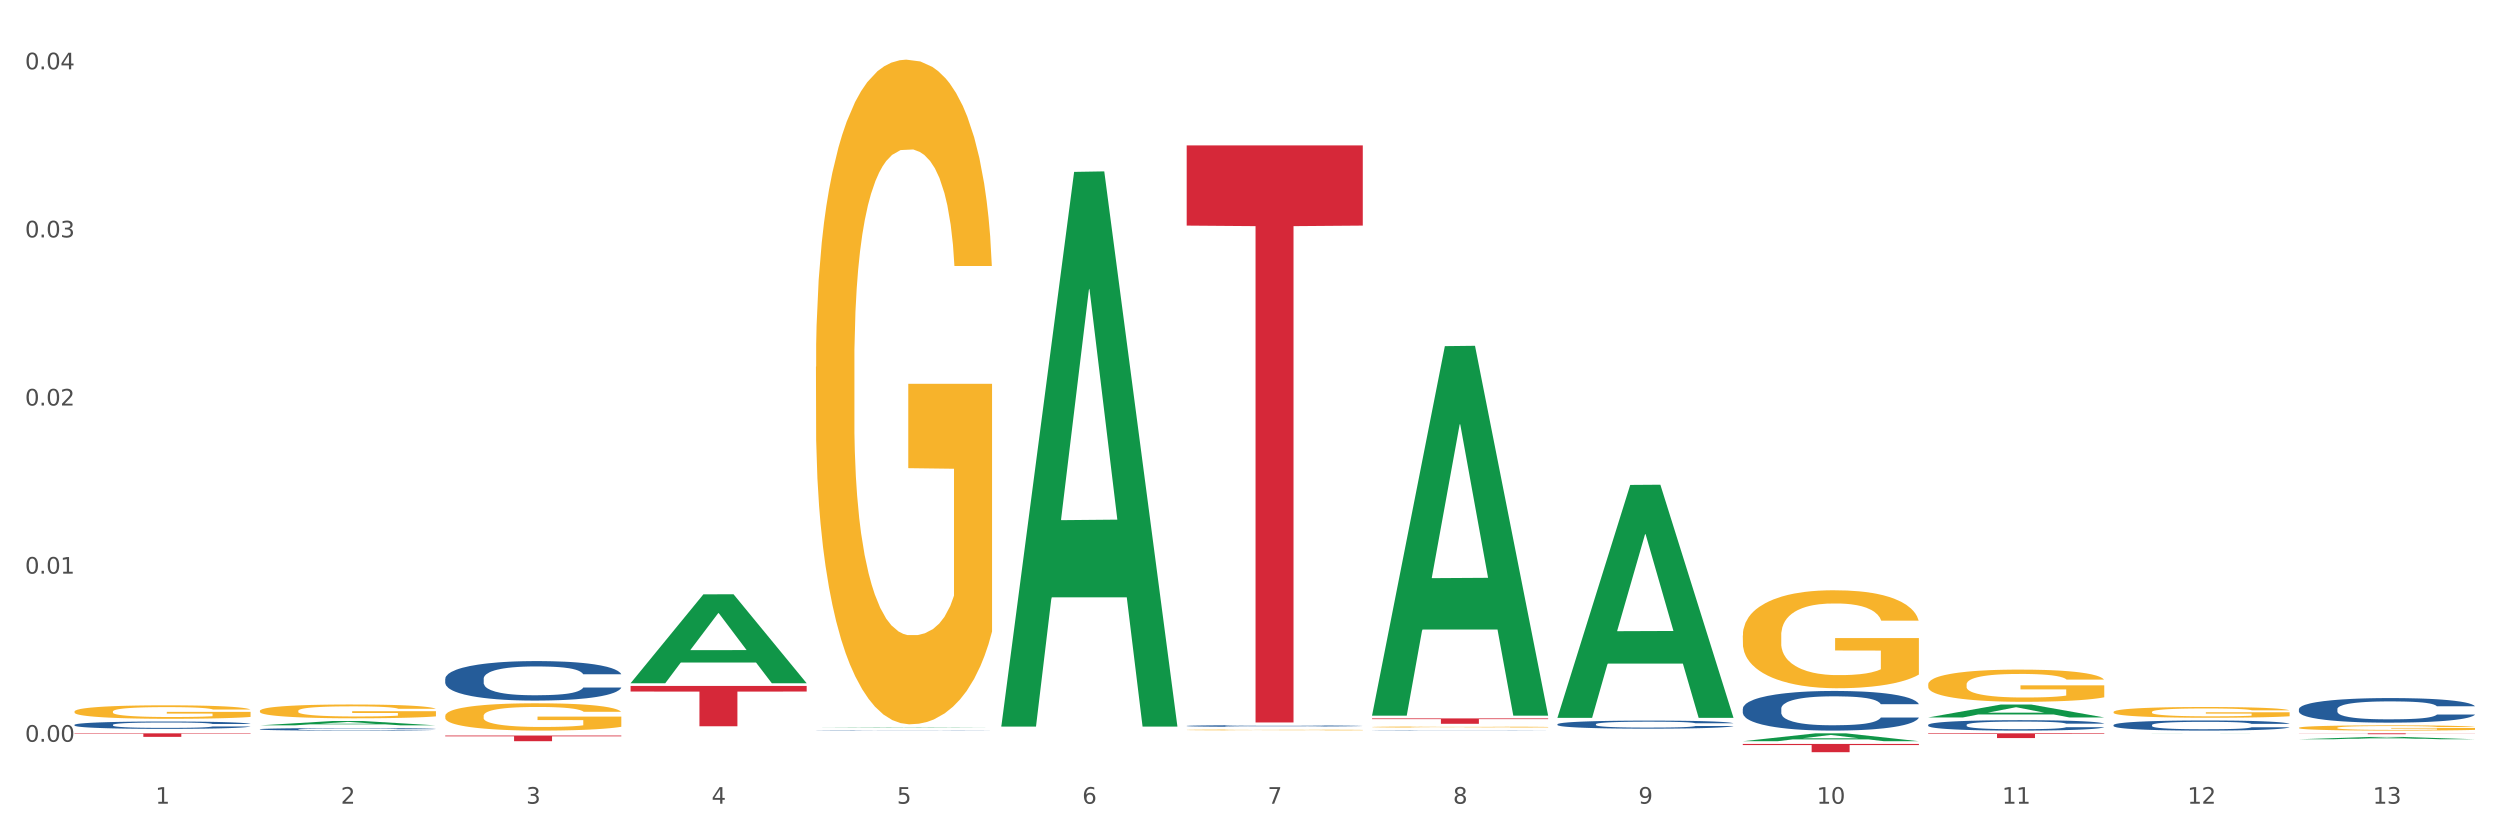 <?xml version="1.0" encoding="utf-8" standalone="no"?>
<!DOCTYPE svg PUBLIC "-//W3C//DTD SVG 1.1//EN"
  "http://www.w3.org/Graphics/SVG/1.1/DTD/svg11.dtd">
<svg xmlns:xlink="http://www.w3.org/1999/xlink" width="1080pt" height="360pt" viewBox="0 0 1080 360" xmlns="http://www.w3.org/2000/svg" version="1.1">
 <rect x="0" y="0" width="1080" height="360" fill="#333333" stroke="none"/>
 <defs>
  <style type="text/css">*{stroke-linejoin: round; stroke-linecap: butt}</style>
 </defs>
 <g id="figure_1">
  <g id="patch_1">
   <path d="M 0 360 
L 1080 360 
L 1080 0 
L 0 0 
z
" style="fill: #ffffff; stroke: #ffffff; stroke-linejoin: miter"/>
  </g>
  <g id="axes_1">
   <g id="matplotlib.axis_1">
    <g id="xtick_1">
     <g id="text_1">
      <!-- 1 -->
      <g style="fill: #4d4d4d" transform="translate(67.159 347.204) scale(0.096 -0.096)">
       <defs>
        <path id="DejaVuSans-31" d="M 794 531 
L 1825 531 
L 1825 4091 
L 703 3866 
L 703 4441 
L 1819 4666 
L 2450 4666 
L 2450 531 
L 3481 531 
L 3481 0 
L 794 0 
L 794 531 
z
" transform="scale(0.016)"/>
       </defs>
       <use xlink:href="#DejaVuSans-31"/>
      </g>
     </g>
    </g>
    <g id="xtick_2">
     <g id="text_2">
      <!-- 2 -->
      <g style="fill: #4d4d4d" transform="translate(147.238 347.204) scale(0.096 -0.096)">
       <defs>
        <path id="DejaVuSans-32" d="M 1228 531 
L 3431 531 
L 3431 0 
L 469 0 
L 469 531 
Q 828 903 1448 1529 
Q 2069 2156 2228 2338 
Q 2531 2678 2651 2914 
Q 2772 3150 2772 3378 
Q 2772 3750 2511 3984 
Q 2250 4219 1831 4219 
Q 1534 4219 1204 4116 
Q 875 4013 500 3803 
L 500 4441 
Q 881 4594 1212 4672 
Q 1544 4750 1819 4750 
Q 2544 4750 2975 4387 
Q 3406 4025 3406 3419 
Q 3406 3131 3298 2873 
Q 3191 2616 2906 2266 
Q 2828 2175 2409 1742 
Q 1991 1309 1228 531 
z
" transform="scale(0.016)"/>
       </defs>
       <use xlink:href="#DejaVuSans-32"/>
      </g>
     </g>
    </g>
    <g id="xtick_3">
     <g id="text_3">
      <!-- 3 -->
      <g style="fill: #4d4d4d" transform="translate(227.317 347.204) scale(0.096 -0.096)">
       <defs>
        <path id="DejaVuSans-33" d="M 2597 2516 
Q 3050 2419 3304 2112 
Q 3559 1806 3559 1356 
Q 3559 666 3084 287 
Q 2609 -91 1734 -91 
Q 1441 -91 1130 -33 
Q 819 25 488 141 
L 488 750 
Q 750 597 1062 519 
Q 1375 441 1716 441 
Q 2309 441 2620 675 
Q 2931 909 2931 1356 
Q 2931 1769 2642 2001 
Q 2353 2234 1838 2234 
L 1294 2234 
L 1294 2753 
L 1863 2753 
Q 2328 2753 2575 2939 
Q 2822 3125 2822 3475 
Q 2822 3834 2567 4026 
Q 2313 4219 1838 4219 
Q 1578 4219 1281 4162 
Q 984 4106 628 3988 
L 628 4550 
Q 988 4650 1302 4700 
Q 1616 4750 1894 4750 
Q 2613 4750 3031 4423 
Q 3450 4097 3450 3541 
Q 3450 3153 3228 2886 
Q 3006 2619 2597 2516 
z
" transform="scale(0.016)"/>
       </defs>
       <use xlink:href="#DejaVuSans-33"/>
      </g>
     </g>
    </g>
    <g id="xtick_4">
     <g id="text_4">
      <!-- 4 -->
      <g style="fill: #4d4d4d" transform="translate(307.396 347.204) scale(0.096 -0.096)">
       <defs>
        <path id="DejaVuSans-34" d="M 2419 4116 
L 825 1625 
L 2419 1625 
L 2419 4116 
z
M 2253 4666 
L 3047 4666 
L 3047 1625 
L 3713 1625 
L 3713 1100 
L 3047 1100 
L 3047 0 
L 2419 0 
L 2419 1100 
L 313 1100 
L 313 1709 
L 2253 4666 
z
" transform="scale(0.016)"/>
       </defs>
       <use xlink:href="#DejaVuSans-34"/>
      </g>
     </g>
    </g>
    <g id="xtick_5">
     <g id="text_5">
      <!-- 5 -->
      <g style="fill: #4d4d4d" transform="translate(387.475 347.204) scale(0.096 -0.096)">
       <defs>
        <path id="DejaVuSans-35" d="M 691 4666 
L 3169 4666 
L 3169 4134 
L 1269 4134 
L 1269 2991 
Q 1406 3038 1543 3061 
Q 1681 3084 1819 3084 
Q 2600 3084 3056 2656 
Q 3513 2228 3513 1497 
Q 3513 744 3044 326 
Q 2575 -91 1722 -91 
Q 1428 -91 1123 -41 
Q 819 9 494 109 
L 494 744 
Q 775 591 1075 516 
Q 1375 441 1709 441 
Q 2250 441 2565 725 
Q 2881 1009 2881 1497 
Q 2881 1984 2565 2268 
Q 2250 2553 1709 2553 
Q 1456 2553 1204 2497 
Q 953 2441 691 2322 
L 691 4666 
z
" transform="scale(0.016)"/>
       </defs>
       <use xlink:href="#DejaVuSans-35"/>
      </g>
     </g>
    </g>
    <g id="xtick_6">
     <g id="text_6">
      <!-- 6 -->
      <g style="fill: #4d4d4d" transform="translate(467.554 347.204) scale(0.096 -0.096)">
       <defs>
        <path id="DejaVuSans-36" d="M 2113 2584 
Q 1688 2584 1439 2293 
Q 1191 2003 1191 1497 
Q 1191 994 1439 701 
Q 1688 409 2113 409 
Q 2538 409 2786 701 
Q 3034 994 3034 1497 
Q 3034 2003 2786 2293 
Q 2538 2584 2113 2584 
z
M 3366 4563 
L 3366 3988 
Q 3128 4100 2886 4159 
Q 2644 4219 2406 4219 
Q 1781 4219 1451 3797 
Q 1122 3375 1075 2522 
Q 1259 2794 1537 2939 
Q 1816 3084 2150 3084 
Q 2853 3084 3261 2657 
Q 3669 2231 3669 1497 
Q 3669 778 3244 343 
Q 2819 -91 2113 -91 
Q 1303 -91 875 529 
Q 447 1150 447 2328 
Q 447 3434 972 4092 
Q 1497 4750 2381 4750 
Q 2619 4750 2861 4703 
Q 3103 4656 3366 4563 
z
" transform="scale(0.016)"/>
       </defs>
       <use xlink:href="#DejaVuSans-36"/>
      </g>
     </g>
    </g>
    <g id="xtick_7">
     <g id="text_7">
      <!-- 7 -->
      <g style="fill: #4d4d4d" transform="translate(547.634 347.204) scale(0.096 -0.096)">
       <defs>
        <path id="DejaVuSans-37" d="M 525 4666 
L 3525 4666 
L 3525 4397 
L 1831 0 
L 1172 0 
L 2766 4134 
L 525 4134 
L 525 4666 
z
" transform="scale(0.016)"/>
       </defs>
       <use xlink:href="#DejaVuSans-37"/>
      </g>
     </g>
    </g>
    <g id="xtick_8">
     <g id="text_8">
      <!-- 8 -->
      <g style="fill: #4d4d4d" transform="translate(627.713 347.204) scale(0.096 -0.096)">
       <defs>
        <path id="DejaVuSans-38" d="M 2034 2216 
Q 1584 2216 1326 1975 
Q 1069 1734 1069 1313 
Q 1069 891 1326 650 
Q 1584 409 2034 409 
Q 2484 409 2743 651 
Q 3003 894 3003 1313 
Q 3003 1734 2745 1975 
Q 2488 2216 2034 2216 
z
M 1403 2484 
Q 997 2584 770 2862 
Q 544 3141 544 3541 
Q 544 4100 942 4425 
Q 1341 4750 2034 4750 
Q 2731 4750 3128 4425 
Q 3525 4100 3525 3541 
Q 3525 3141 3298 2862 
Q 3072 2584 2669 2484 
Q 3125 2378 3379 2068 
Q 3634 1759 3634 1313 
Q 3634 634 3220 271 
Q 2806 -91 2034 -91 
Q 1263 -91 848 271 
Q 434 634 434 1313 
Q 434 1759 690 2068 
Q 947 2378 1403 2484 
z
M 1172 3481 
Q 1172 3119 1398 2916 
Q 1625 2713 2034 2713 
Q 2441 2713 2670 2916 
Q 2900 3119 2900 3481 
Q 2900 3844 2670 4047 
Q 2441 4250 2034 4250 
Q 1625 4250 1398 4047 
Q 1172 3844 1172 3481 
z
" transform="scale(0.016)"/>
       </defs>
       <use xlink:href="#DejaVuSans-38"/>
      </g>
     </g>
    </g>
    <g id="xtick_9">
     <g id="text_9">
      <!-- 9 -->
      <g style="fill: #4d4d4d" transform="translate(707.792 347.204) scale(0.096 -0.096)">
       <defs>
        <path id="DejaVuSans-39" d="M 703 97 
L 703 672 
Q 941 559 1184 500 
Q 1428 441 1663 441 
Q 2288 441 2617 861 
Q 2947 1281 2994 2138 
Q 2813 1869 2534 1725 
Q 2256 1581 1919 1581 
Q 1219 1581 811 2004 
Q 403 2428 403 3163 
Q 403 3881 828 4315 
Q 1253 4750 1959 4750 
Q 2769 4750 3195 4129 
Q 3622 3509 3622 2328 
Q 3622 1225 3098 567 
Q 2575 -91 1691 -91 
Q 1453 -91 1209 -44 
Q 966 3 703 97 
z
M 1959 2075 
Q 2384 2075 2632 2365 
Q 2881 2656 2881 3163 
Q 2881 3666 2632 3958 
Q 2384 4250 1959 4250 
Q 1534 4250 1286 3958 
Q 1038 3666 1038 3163 
Q 1038 2656 1286 2365 
Q 1534 2075 1959 2075 
z
" transform="scale(0.016)"/>
       </defs>
       <use xlink:href="#DejaVuSans-39"/>
      </g>
     </g>
    </g>
    <g id="xtick_10">
     <g id="text_10">
      <!-- 10 -->
      <g style="fill: #4d4d4d" transform="translate(784.817 347.204) scale(0.096 -0.096)">
       <defs>
        <path id="DejaVuSans-30" d="M 2034 4250 
Q 1547 4250 1301 3770 
Q 1056 3291 1056 2328 
Q 1056 1369 1301 889 
Q 1547 409 2034 409 
Q 2525 409 2770 889 
Q 3016 1369 3016 2328 
Q 3016 3291 2770 3770 
Q 2525 4250 2034 4250 
z
M 2034 4750 
Q 2819 4750 3233 4129 
Q 3647 3509 3647 2328 
Q 3647 1150 3233 529 
Q 2819 -91 2034 -91 
Q 1250 -91 836 529 
Q 422 1150 422 2328 
Q 422 3509 836 4129 
Q 1250 4750 2034 4750 
z
" transform="scale(0.016)"/>
       </defs>
       <use xlink:href="#DejaVuSans-31"/>
       <use xlink:href="#DejaVuSans-30" transform="translate(63.623 0)"/>
      </g>
     </g>
    </g>
    <g id="xtick_11">
     <g id="text_11">
      <!-- 11 -->
      <g style="fill: #4d4d4d" transform="translate(864.896 347.204) scale(0.096 -0.096)">
       <use xlink:href="#DejaVuSans-31"/>
       <use xlink:href="#DejaVuSans-31" transform="translate(63.623 0)"/>
      </g>
     </g>
    </g>
    <g id="xtick_12">
     <g id="text_12">
      <!-- 12 -->
      <g style="fill: #4d4d4d" transform="translate(944.975 347.204) scale(0.096 -0.096)">
       <use xlink:href="#DejaVuSans-31"/>
       <use xlink:href="#DejaVuSans-32" transform="translate(63.623 0)"/>
      </g>
     </g>
    </g>
    <g id="xtick_13">
     <g id="text_13">
      <!-- 13 -->
      <g style="fill: #4d4d4d" transform="translate(1025.054 347.204) scale(0.096 -0.096)">
       <use xlink:href="#DejaVuSans-31"/>
       <use xlink:href="#DejaVuSans-33" transform="translate(63.623 0)"/>
      </g>
     </g>
    </g>
    <g id="xtick_14"/>
    <g id="xtick_15"/>
    <g id="xtick_16"/>
    <g id="xtick_17"/>
    <g id="xtick_18"/>
    <g id="xtick_19"/>
    <g id="xtick_20"/>
    <g id="xtick_21"/>
    <g id="xtick_22"/>
    <g id="xtick_23"/>
    <g id="xtick_24"/>
    <g id="xtick_25"/>
   </g>
   <g id="matplotlib.axis_2">
    <g id="ytick_1">
     <g id="text_14">
      <!-- 0.00 -->
      <g style="fill: #4d4d4d" transform="translate(10.8 320.436) scale(0.096 -0.096)">
       <defs>
        <path id="DejaVuSans-2e" d="M 684 794 
L 1344 794 
L 1344 0 
L 684 0 
L 684 794 
z
" transform="scale(0.016)"/>
       </defs>
       <use xlink:href="#DejaVuSans-30"/>
       <use xlink:href="#DejaVuSans-2e" transform="translate(63.623 0)"/>
       <use xlink:href="#DejaVuSans-30" transform="translate(95.41 0)"/>
       <use xlink:href="#DejaVuSans-30" transform="translate(159.033 0)"/>
      </g>
     </g>
    </g>
    <g id="ytick_2">
     <g id="text_15">
      <!-- 0.01 -->
      <g style="fill: #4d4d4d" transform="translate(10.8 247.813) scale(0.096 -0.096)">
       <use xlink:href="#DejaVuSans-30"/>
       <use xlink:href="#DejaVuSans-2e" transform="translate(63.623 0)"/>
       <use xlink:href="#DejaVuSans-30" transform="translate(95.41 0)"/>
       <use xlink:href="#DejaVuSans-31" transform="translate(159.033 0)"/>
      </g>
     </g>
    </g>
    <g id="ytick_3">
     <g id="text_16">
      <!-- 0.02 -->
      <g style="fill: #4d4d4d" transform="translate(10.8 175.19) scale(0.096 -0.096)">
       <use xlink:href="#DejaVuSans-30"/>
       <use xlink:href="#DejaVuSans-2e" transform="translate(63.623 0)"/>
       <use xlink:href="#DejaVuSans-30" transform="translate(95.41 0)"/>
       <use xlink:href="#DejaVuSans-32" transform="translate(159.033 0)"/>
      </g>
     </g>
    </g>
    <g id="ytick_4">
     <g id="text_17">
      <!-- 0.03 -->
      <g style="fill: #4d4d4d" transform="translate(10.8 102.567) scale(0.096 -0.096)">
       <use xlink:href="#DejaVuSans-30"/>
       <use xlink:href="#DejaVuSans-2e" transform="translate(63.623 0)"/>
       <use xlink:href="#DejaVuSans-30" transform="translate(95.41 0)"/>
       <use xlink:href="#DejaVuSans-33" transform="translate(159.033 0)"/>
      </g>
     </g>
    </g>
    <g id="ytick_5">
     <g id="text_18">
      <!-- 0.04 -->
      <g style="fill: #4d4d4d" transform="translate(10.8 29.944) scale(0.096 -0.096)">
       <use xlink:href="#DejaVuSans-30"/>
       <use xlink:href="#DejaVuSans-2e" transform="translate(63.623 0)"/>
       <use xlink:href="#DejaVuSans-30" transform="translate(95.41 0)"/>
       <use xlink:href="#DejaVuSans-34" transform="translate(159.033 0)"/>
      </g>
     </g>
    </g>
    <g id="ytick_6"/>
    <g id="ytick_7"/>
    <g id="ytick_8"/>
    <g id="ytick_9"/>
   </g>
   <g id="PolyCollection_1">
    <path d="M 112.254 313.353 
L 112.333 313.351 
L 143.704 311.474 
L 156.723 311.472 
L 188.329 313.357 
L 173.271 313.357 
L 166.448 312.918 
L 134.057 312.918 
L 133.822 312.925 
L 127.234 313.357 
L 112.254 313.357 
L 112.254 313.353 
L 138.135 312.656 
L 162.37 312.654 
L 150.37 311.874 
L 150.213 311.871 
L 150.056 311.876 
L 138.057 312.654 
L 138.135 312.656 
L 112.254 313.353 
z
" clip-path="url(#pac01c9b902)" style="fill: #109648"/>
    <path d="M 352.492 314.236 
L 352.57 314.236 
L 383.941 314.072 
L 396.96 314.072 
L 428.567 314.237 
L 413.509 314.237 
L 406.685 314.198 
L 374.295 314.198 
L 374.059 314.199 
L 367.471 314.237 
L 352.492 314.237 
L 352.492 314.236 
L 378.373 314.175 
L 402.607 314.175 
L 390.608 314.107 
L 390.451 314.106 
L 390.294 314.107 
L 378.294 314.175 
L 378.373 314.175 
L 352.492 314.236 
z
" clip-path="url(#pac01c9b902)" style="fill: #109648"/>
    <path d="M 272.412 295.095 
L 272.491 295.059 
L 303.862 256.754 
L 316.881 256.718 
L 348.488 295.167 
L 333.429 295.167 
L 326.606 286.214 
L 294.215 286.214 
L 293.98 286.358 
L 287.392 295.167 
L 272.412 295.167 
L 272.412 295.095 
L 298.294 280.871 
L 322.528 280.834 
L 310.528 264.913 
L 310.372 264.841 
L 310.215 264.949 
L 298.215 280.834 
L 298.294 280.871 
L 272.412 295.095 
z
" clip-path="url(#pac01c9b902)" style="fill: #109648"/>
    <path d="M 112.254 307.098 
L 112.344 307.093 
L 112.344 306.897 
L 112.524 306.728 
L 113.422 306.319 
L 114.769 305.981 
L 115.757 305.801 
L 116.745 305.654 
L 117.913 305.507 
L 119.35 305.354 
L 121.954 305.131 
L 123.571 305.016 
L 125.547 304.897 
L 129.14 304.722 
L 131.744 304.624 
L 134.439 304.542 
L 138.84 304.444 
L 141.714 304.401 
L 144.768 304.368 
L 148.45 304.346 
L 151.235 304.341 
L 157.342 304.357 
L 162.552 304.406 
L 165.067 304.444 
L 168.3 304.51 
L 170.007 304.553 
L 172.791 304.64 
L 175.665 304.755 
L 177.641 304.853 
L 180.605 305.038 
L 182.85 305.224 
L 184.916 305.452 
L 185.994 305.61 
L 186.802 305.758 
L 187.521 305.927 
L 188.24 306.194 
L 172.072 306.194 
L 171.444 306.003 
L 170.456 305.823 
L 169.019 305.649 
L 167.761 305.54 
L 165.606 305.403 
L 163.63 305.316 
L 161.564 305.251 
L 159.049 305.196 
L 157.073 305.169 
L 154.289 305.147 
L 148.81 305.153 
L 145.127 305.196 
L 142.612 305.251 
L 140.996 305.3 
L 139.559 305.354 
L 137.942 305.431 
L 136.056 305.545 
L 134.708 305.649 
L 133.361 305.779 
L 132.283 305.91 
L 131.295 306.063 
L 130.487 306.226 
L 129.858 306.395 
L 129.319 306.602 
L 128.87 306.946 
L 128.87 307.692 
L 129.05 307.861 
L 129.499 308.085 
L 130.038 308.254 
L 130.936 308.455 
L 131.744 308.592 
L 133.271 308.788 
L 134.978 308.951 
L 136.325 309.055 
L 137.672 309.142 
L 140.008 309.262 
L 142.612 309.36 
L 144.858 309.42 
L 147.912 309.474 
L 149.977 309.496 
L 151.774 309.507 
L 156.175 309.507 
L 159.318 309.491 
L 162.821 309.453 
L 165.516 309.404 
L 167.761 309.344 
L 170.276 309.246 
L 171.893 309.153 
L 171.893 308.014 
L 152.133 308.008 
L 152.133 307.251 
L 188.329 307.251 
L 188.329 309.474 
L 186.802 309.589 
L 185.096 309.692 
L 183.3 309.785 
L 180.605 309.9 
L 177.372 310.009 
L 174.497 310.085 
L 171.444 310.15 
L 167.851 310.21 
L 163.181 310.265 
L 160.306 310.287 
L 156.714 310.303 
L 152.492 310.308 
L 148.81 310.297 
L 145.217 310.27 
L 141.445 310.221 
L 137.762 310.15 
L 134.978 310.079 
L 132.194 309.992 
L 129.23 309.878 
L 126.894 309.769 
L 125.098 309.671 
L 123.122 309.545 
L 120.966 309.382 
L 119.35 309.235 
L 117.913 309.082 
L 116.386 308.886 
L 115.308 308.717 
L 114.23 308.504 
L 113.601 308.346 
L 112.883 308.101 
L 112.344 307.758 
L 112.254 307.098 
z
" clip-path="url(#pac01c9b902)" style="fill: #f7b32b"/>
    <path d="M 192.333 309.274 
L 192.423 309.263 
L 192.423 308.875 
L 192.603 308.541 
L 193.501 307.732 
L 194.848 307.064 
L 195.836 306.708 
L 196.824 306.417 
L 197.992 306.126 
L 199.429 305.824 
L 202.034 305.382 
L 203.65 305.155 
L 205.626 304.918 
L 209.219 304.573 
L 211.824 304.379 
L 214.518 304.217 
L 218.919 304.023 
L 221.793 303.937 
L 224.847 303.872 
L 228.53 303.829 
L 231.314 303.818 
L 237.422 303.851 
L 242.631 303.948 
L 245.146 304.023 
L 248.379 304.152 
L 250.086 304.239 
L 252.87 304.411 
L 255.744 304.638 
L 257.72 304.832 
L 260.684 305.198 
L 262.93 305.565 
L 264.995 306.018 
L 266.073 306.33 
L 266.882 306.622 
L 267.6 306.956 
L 268.319 307.484 
L 252.152 307.484 
L 251.523 307.107 
L 250.535 306.751 
L 249.098 306.406 
L 247.84 306.19 
L 245.685 305.921 
L 243.709 305.748 
L 241.643 305.619 
L 239.128 305.511 
L 237.152 305.457 
L 234.368 305.414 
L 228.889 305.425 
L 225.206 305.511 
L 222.692 305.619 
L 221.075 305.716 
L 219.638 305.824 
L 218.021 305.975 
L 216.135 306.201 
L 214.788 306.406 
L 213.44 306.665 
L 212.363 306.923 
L 211.375 307.225 
L 210.566 307.549 
L 209.937 307.883 
L 209.399 308.293 
L 208.949 308.972 
L 208.949 310.449 
L 209.129 310.783 
L 209.578 311.225 
L 210.117 311.56 
L 211.015 311.959 
L 211.824 312.228 
L 213.351 312.616 
L 215.057 312.94 
L 216.404 313.145 
L 217.752 313.317 
L 220.087 313.554 
L 222.692 313.748 
L 224.937 313.867 
L 227.991 313.975 
L 230.057 314.018 
L 231.853 314.04 
L 236.254 314.04 
L 239.398 314.007 
L 242.9 313.932 
L 245.595 313.835 
L 247.84 313.716 
L 250.355 313.522 
L 251.972 313.339 
L 251.972 311.085 
L 232.212 311.075 
L 232.212 309.576 
L 268.408 309.576 
L 268.408 313.975 
L 266.882 314.201 
L 265.175 314.406 
L 263.379 314.589 
L 260.684 314.816 
L 257.451 315.032 
L 254.577 315.182 
L 251.523 315.312 
L 247.93 315.43 
L 243.26 315.538 
L 240.386 315.581 
L 236.793 315.614 
L 232.571 315.625 
L 228.889 315.603 
L 225.296 315.549 
L 221.524 315.452 
L 217.841 315.312 
L 215.057 315.172 
L 212.273 314.999 
L 209.309 314.773 
L 206.974 314.557 
L 205.177 314.363 
L 203.201 314.115 
L 201.046 313.792 
L 199.429 313.5 
L 197.992 313.199 
L 196.465 312.81 
L 195.387 312.476 
L 194.309 312.056 
L 193.681 311.743 
L 192.962 311.258 
L 192.423 310.579 
L 192.333 309.274 
z
" clip-path="url(#pac01c9b902)" style="fill: #f7b32b"/>
    <path d="M 352.492 158.451 
L 352.581 158.189 
L 352.581 148.748 
L 352.761 140.619 
L 353.659 120.951 
L 355.006 104.692 
L 355.994 96.039 
L 356.982 88.958 
L 358.15 81.878 
L 359.587 74.535 
L 362.192 63.784 
L 363.809 58.277 
L 365.785 52.508 
L 369.377 44.116 
L 371.982 39.396 
L 374.676 35.462 
L 379.078 30.742 
L 381.952 28.644 
L 385.005 27.071 
L 388.688 26.022 
L 391.472 25.759 
L 397.58 26.546 
L 402.789 28.906 
L 405.304 30.742 
L 408.538 33.889 
L 410.244 35.987 
L 413.028 40.182 
L 415.903 45.689 
L 417.879 50.41 
L 420.843 59.326 
L 423.088 68.242 
L 425.154 79.256 
L 426.232 86.86 
L 427.04 93.941 
L 427.758 102.07 
L 428.477 114.92 
L 412.31 114.92 
L 411.681 105.741 
L 410.693 97.088 
L 409.256 88.696 
L 407.999 83.451 
L 405.843 76.895 
L 403.867 72.7 
L 401.801 69.553 
L 399.286 66.93 
L 397.31 65.619 
L 394.526 64.57 
L 389.047 64.833 
L 385.365 66.93 
L 382.85 69.553 
L 381.233 71.913 
L 379.796 74.535 
L 378.179 78.207 
L 376.293 83.714 
L 374.946 88.696 
L 373.599 94.99 
L 372.521 101.283 
L 371.533 108.626 
L 370.724 116.493 
L 370.096 124.622 
L 369.557 134.587 
L 369.108 151.108 
L 369.108 187.034 
L 369.287 195.164 
L 369.737 205.915 
L 370.275 214.045 
L 371.174 223.747 
L 371.982 230.303 
L 373.509 239.744 
L 375.215 247.611 
L 376.563 252.593 
L 377.91 256.789 
L 380.245 262.558 
L 382.85 267.279 
L 385.095 270.163 
L 388.149 272.785 
L 390.215 273.834 
L 392.011 274.359 
L 396.412 274.359 
L 399.556 273.572 
L 403.059 271.737 
L 405.753 269.376 
L 407.999 266.492 
L 410.514 261.772 
L 412.13 257.314 
L 412.13 202.506 
L 392.37 202.244 
L 392.37 165.793 
L 428.567 165.793 
L 428.567 272.785 
L 427.04 278.292 
L 425.333 283.275 
L 423.537 287.733 
L 420.843 293.24 
L 417.609 298.485 
L 414.735 302.156 
L 411.681 305.303 
L 408.088 308.187 
L 403.418 310.81 
L 400.544 311.859 
L 396.951 312.645 
L 392.73 312.908 
L 389.047 312.383 
L 385.455 311.072 
L 381.682 308.712 
L 378 305.303 
L 375.215 301.894 
L 372.431 297.698 
L 369.467 292.191 
L 367.132 286.946 
L 365.335 282.226 
L 363.359 276.195 
L 361.204 268.327 
L 359.587 261.247 
L 358.15 253.905 
L 356.623 244.464 
L 355.545 236.335 
L 354.468 226.108 
L 353.839 218.503 
L 353.12 206.702 
L 352.581 190.181 
L 352.492 158.451 
z
" clip-path="url(#pac01c9b902)" style="fill: #f7b32b"/>
    <path d="M 32.175 307.389 
L 32.265 307.384 
L 32.265 307.192 
L 32.444 307.027 
L 33.343 306.628 
L 34.69 306.298 
L 35.678 306.122 
L 36.666 305.979 
L 37.833 305.835 
L 39.271 305.686 
L 41.875 305.468 
L 43.492 305.356 
L 45.468 305.239 
L 49.061 305.068 
L 51.665 304.972 
L 54.36 304.893 
L 58.761 304.797 
L 61.635 304.754 
L 64.689 304.722 
L 68.371 304.701 
L 71.156 304.696 
L 77.263 304.712 
L 82.473 304.759 
L 84.988 304.797 
L 88.221 304.861 
L 89.927 304.903 
L 92.712 304.988 
L 95.586 305.1 
L 97.562 305.196 
L 100.526 305.377 
L 102.771 305.558 
L 104.837 305.782 
L 105.915 305.936 
L 106.723 306.08 
L 107.442 306.245 
L 108.16 306.506 
L 91.993 306.506 
L 91.365 306.319 
L 90.377 306.144 
L 88.939 305.973 
L 87.682 305.867 
L 85.526 305.734 
L 83.55 305.649 
L 81.485 305.585 
L 78.97 305.531 
L 76.994 305.505 
L 74.209 305.484 
L 68.731 305.489 
L 65.048 305.531 
L 62.533 305.585 
L 60.917 305.633 
L 59.479 305.686 
L 57.863 305.76 
L 55.977 305.872 
L 54.629 305.973 
L 53.282 306.101 
L 52.204 306.229 
L 51.216 306.378 
L 50.408 306.538 
L 49.779 306.703 
L 49.24 306.905 
L 48.791 307.24 
L 48.791 307.97 
L 48.971 308.135 
L 49.42 308.353 
L 49.959 308.518 
L 50.857 308.715 
L 51.665 308.848 
L 53.192 309.04 
L 54.899 309.2 
L 56.246 309.301 
L 57.593 309.386 
L 59.929 309.503 
L 62.533 309.599 
L 64.779 309.657 
L 67.832 309.711 
L 69.898 309.732 
L 71.695 309.743 
L 76.096 309.743 
L 79.239 309.727 
L 82.742 309.689 
L 85.437 309.641 
L 87.682 309.583 
L 90.197 309.487 
L 91.814 309.396 
L 91.814 308.284 
L 72.054 308.278 
L 72.054 307.538 
L 108.25 307.538 
L 108.25 309.711 
L 106.723 309.822 
L 105.017 309.924 
L 103.22 310.014 
L 100.526 310.126 
L 97.292 310.232 
L 94.418 310.307 
L 91.365 310.371 
L 87.772 310.429 
L 83.101 310.483 
L 80.227 310.504 
L 76.635 310.52 
L 72.413 310.525 
L 68.731 310.514 
L 65.138 310.488 
L 61.366 310.44 
L 57.683 310.371 
L 54.899 310.302 
L 52.114 310.216 
L 49.15 310.105 
L 46.815 309.998 
L 45.019 309.902 
L 43.043 309.78 
L 40.887 309.62 
L 39.271 309.476 
L 37.833 309.327 
L 36.307 309.136 
L 35.229 308.971 
L 34.151 308.763 
L 33.522 308.609 
L 32.804 308.369 
L 32.265 308.034 
L 32.175 307.389 
z
" clip-path="url(#pac01c9b902)" style="fill: #f7b32b"/>
    <path d="M 993.125 314.401 
L 993.215 314.399 
L 993.215 314.324 
L 993.394 314.26 
L 994.292 314.104 
L 995.64 313.975 
L 996.628 313.907 
L 997.616 313.851 
L 998.783 313.795 
L 1000.22 313.736 
L 1002.825 313.651 
L 1004.442 313.608 
L 1006.418 313.562 
L 1010.01 313.495 
L 1012.615 313.458 
L 1015.31 313.427 
L 1019.711 313.389 
L 1022.585 313.373 
L 1025.639 313.36 
L 1029.321 313.352 
L 1032.105 313.35 
L 1038.213 313.356 
L 1043.422 313.375 
L 1045.937 313.389 
L 1049.171 313.414 
L 1050.877 313.431 
L 1053.662 313.464 
L 1056.536 313.508 
L 1058.512 313.545 
L 1061.476 313.616 
L 1063.721 313.686 
L 1065.787 313.774 
L 1066.865 313.834 
L 1067.673 313.89 
L 1068.392 313.954 
L 1069.11 314.056 
L 1052.943 314.056 
L 1052.314 313.984 
L 1051.326 313.915 
L 1049.889 313.849 
L 1048.632 313.807 
L 1046.476 313.755 
L 1044.5 313.722 
L 1042.434 313.697 
L 1039.92 313.676 
L 1037.944 313.666 
L 1035.159 313.657 
L 1029.68 313.659 
L 1025.998 313.676 
L 1023.483 313.697 
L 1021.866 313.716 
L 1020.429 313.736 
L 1018.813 313.765 
L 1016.926 313.809 
L 1015.579 313.849 
L 1014.232 313.898 
L 1013.154 313.948 
L 1012.166 314.006 
L 1011.358 314.069 
L 1010.729 314.133 
L 1010.19 314.212 
L 1009.741 314.343 
L 1009.741 314.627 
L 1009.921 314.692 
L 1010.37 314.777 
L 1010.909 314.841 
L 1011.807 314.918 
L 1012.615 314.97 
L 1014.142 315.045 
L 1015.849 315.107 
L 1017.196 315.147 
L 1018.543 315.18 
L 1020.878 315.226 
L 1023.483 315.263 
L 1025.728 315.286 
L 1028.782 315.307 
L 1030.848 315.315 
L 1032.644 315.319 
L 1037.045 315.319 
L 1040.189 315.313 
L 1043.692 315.298 
L 1046.386 315.28 
L 1048.632 315.257 
L 1051.147 315.219 
L 1052.763 315.184 
L 1052.763 314.75 
L 1033.004 314.748 
L 1033.004 314.459 
L 1069.2 314.459 
L 1069.2 315.307 
L 1067.673 315.35 
L 1065.967 315.39 
L 1064.17 315.425 
L 1061.476 315.469 
L 1058.242 315.51 
L 1055.368 315.539 
L 1052.314 315.564 
L 1048.722 315.587 
L 1044.051 315.608 
L 1041.177 315.616 
L 1037.584 315.622 
L 1033.363 315.625 
L 1029.68 315.62 
L 1026.088 315.61 
L 1022.315 315.591 
L 1018.633 315.564 
L 1015.849 315.537 
L 1013.064 315.504 
L 1010.1 315.46 
L 1007.765 315.419 
L 1005.969 315.381 
L 1003.993 315.334 
L 1001.837 315.271 
L 1000.22 315.215 
L 998.783 315.157 
L 997.256 315.082 
L 996.179 315.018 
L 995.101 314.937 
L 994.472 314.877 
L 993.754 314.783 
L 993.215 314.652 
L 993.125 314.401 
z
" clip-path="url(#pac01c9b902)" style="fill: #f7b32b"/>
    <path d="M 913.046 307.572 
L 913.135 307.568 
L 913.135 307.415 
L 913.315 307.283 
L 914.213 306.965 
L 915.561 306.702 
L 916.549 306.561 
L 917.537 306.447 
L 918.704 306.332 
L 920.141 306.213 
L 922.746 306.039 
L 924.363 305.95 
L 926.339 305.856 
L 929.931 305.72 
L 932.536 305.644 
L 935.231 305.58 
L 939.632 305.504 
L 942.506 305.47 
L 945.559 305.444 
L 949.242 305.427 
L 952.026 305.423 
L 958.134 305.436 
L 963.343 305.474 
L 965.858 305.504 
L 969.092 305.555 
L 970.798 305.589 
L 973.582 305.657 
L 976.457 305.746 
L 978.433 305.822 
L 981.397 305.967 
L 983.642 306.111 
L 985.708 306.289 
L 986.786 306.413 
L 987.594 306.527 
L 988.312 306.659 
L 989.031 306.867 
L 972.864 306.867 
L 972.235 306.719 
L 971.247 306.578 
L 969.81 306.442 
L 968.553 306.357 
L 966.397 306.251 
L 964.421 306.183 
L 962.355 306.132 
L 959.84 306.09 
L 957.864 306.069 
L 955.08 306.052 
L 949.601 306.056 
L 945.919 306.09 
L 943.404 306.132 
L 941.787 306.171 
L 940.35 306.213 
L 938.733 306.272 
L 936.847 306.362 
L 935.5 306.442 
L 934.153 306.544 
L 933.075 306.646 
L 932.087 306.765 
L 931.279 306.893 
L 930.65 307.024 
L 930.111 307.186 
L 929.662 307.453 
L 929.662 308.035 
L 929.841 308.167 
L 930.291 308.341 
L 930.829 308.473 
L 931.728 308.63 
L 932.536 308.736 
L 934.063 308.889 
L 935.769 309.017 
L 937.117 309.097 
L 938.464 309.165 
L 940.799 309.259 
L 943.404 309.335 
L 945.649 309.382 
L 948.703 309.424 
L 950.769 309.441 
L 952.565 309.45 
L 956.966 309.45 
L 960.11 309.437 
L 963.613 309.407 
L 966.307 309.369 
L 968.553 309.322 
L 971.068 309.246 
L 972.684 309.174 
L 972.684 308.286 
L 952.925 308.282 
L 952.925 307.691 
L 989.121 307.691 
L 989.121 309.424 
L 987.594 309.514 
L 985.887 309.594 
L 984.091 309.666 
L 981.397 309.756 
L 978.163 309.841 
L 975.289 309.9 
L 972.235 309.951 
L 968.643 309.998 
L 963.972 310.04 
L 961.098 310.057 
L 957.505 310.07 
L 953.284 310.074 
L 949.601 310.066 
L 946.009 310.044 
L 942.236 310.006 
L 938.554 309.951 
L 935.769 309.896 
L 932.985 309.828 
L 930.021 309.739 
L 927.686 309.654 
L 925.89 309.577 
L 923.914 309.48 
L 921.758 309.352 
L 920.141 309.237 
L 918.704 309.118 
L 917.177 308.966 
L 916.099 308.834 
L 915.022 308.668 
L 914.393 308.545 
L 913.674 308.354 
L 913.135 308.086 
L 913.046 307.572 
z
" clip-path="url(#pac01c9b902)" style="fill: #f7b32b"/>
    <path d="M 993.125 319.359 
L 993.203 319.358 
L 1024.574 318.345 
L 1037.594 318.344 
L 1069.2 319.361 
L 1054.142 319.361 
L 1047.319 319.124 
L 1014.928 319.124 
L 1014.693 319.128 
L 1008.105 319.361 
L 993.125 319.361 
L 993.125 319.359 
L 1019.006 318.983 
L 1043.24 318.982 
L 1031.241 318.561 
L 1031.084 318.559 
L 1030.927 318.562 
L 1018.928 318.982 
L 1019.006 318.983 
L 993.125 319.359 
z
" clip-path="url(#pac01c9b902)" style="fill: #109648"/>
    <path d="M 913.046 317.041 
L 913.124 317.041 
L 944.495 316.993 
L 957.514 316.993 
L 989.121 317.042 
L 974.063 317.042 
L 967.239 317.03 
L 934.849 317.03 
L 934.613 317.03 
L 928.025 317.042 
L 913.046 317.042 
L 913.046 317.041 
L 938.927 317.023 
L 963.161 317.023 
L 951.162 317.003 
L 951.005 317.003 
L 950.848 317.003 
L 938.848 317.023 
L 938.927 317.023 
L 913.046 317.041 
z
" clip-path="url(#pac01c9b902)" style="fill: #109648"/>
    <path d="M 832.967 309.937 
L 833.045 309.931 
L 864.416 304.351 
L 877.435 304.345 
L 909.042 309.947 
L 893.984 309.947 
L 887.16 308.643 
L 854.769 308.643 
L 854.534 308.664 
L 847.946 309.947 
L 832.967 309.947 
L 832.967 309.937 
L 858.848 307.864 
L 883.082 307.859 
L 871.083 305.539 
L 870.926 305.529 
L 870.769 305.545 
L 858.769 307.859 
L 858.848 307.864 
L 832.967 309.937 
z
" clip-path="url(#pac01c9b902)" style="fill: #109648"/>
    <path d="M 752.887 320.202 
L 752.966 320.198 
L 784.337 316.792 
L 797.356 316.789 
L 828.963 320.208 
L 813.904 320.208 
L 807.081 319.412 
L 774.69 319.412 
L 774.455 319.425 
L 767.867 320.208 
L 752.887 320.208 
L 752.887 320.202 
L 778.769 318.937 
L 803.003 318.933 
L 791.003 317.517 
L 790.847 317.511 
L 790.69 317.521 
L 778.69 318.933 
L 778.769 318.937 
L 752.887 320.202 
z
" clip-path="url(#pac01c9b902)" style="fill: #109648"/>
    <path d="M 672.808 309.943 
L 672.887 309.848 
L 704.258 209.488 
L 717.277 209.393 
L 748.883 310.132 
L 733.825 310.132 
L 727.002 286.673 
L 694.611 286.673 
L 694.376 287.052 
L 687.788 310.132 
L 672.808 310.132 
L 672.808 309.943 
L 698.689 272.674 
L 722.924 272.579 
L 710.924 230.865 
L 710.767 230.676 
L 710.611 230.96 
L 698.611 272.579 
L 698.689 272.674 
L 672.808 309.943 
z
" clip-path="url(#pac01c9b902)" style="fill: #109648"/>
    <path d="M 592.729 308.88 
L 592.807 308.73 
L 624.179 149.533 
L 637.198 149.383 
L 668.804 309.18 
L 653.746 309.18 
L 646.923 271.969 
L 614.532 271.969 
L 614.297 272.569 
L 607.709 309.18 
L 592.729 309.18 
L 592.729 308.88 
L 618.61 249.762 
L 642.845 249.612 
L 630.845 183.443 
L 630.688 183.143 
L 630.531 183.593 
L 618.532 249.612 
L 618.61 249.762 
L 592.729 308.88 
z
" clip-path="url(#pac01c9b902)" style="fill: #109648"/>
    <path d="M 432.571 313.446 
L 432.649 313.22 
L 464.02 74.257 
L 477.039 74.031 
L 508.646 313.896 
L 493.588 313.896 
L 486.765 258.04 
L 454.374 258.04 
L 454.138 258.941 
L 447.551 313.896 
L 432.571 313.896 
L 432.571 313.446 
L 458.452 224.707 
L 482.686 224.482 
L 470.687 125.158 
L 470.53 124.707 
L 470.373 125.383 
L 458.374 224.482 
L 458.452 224.707 
L 432.571 313.446 
z
" clip-path="url(#pac01c9b902)" style="fill: #109648"/>
    <path d="M 272.412 296.331 
L 348.488 296.331 
L 348.488 298.751 
L 318.562 298.767 
L 318.562 313.742 
L 302.157 313.742 
L 302.157 298.767 
L 272.412 298.751 
L 272.412 296.348 
L 272.412 296.331 
z
" clip-path="url(#pac01c9b902)" style="fill: #d62839"/>
    <path d="M 512.65 62.816 
L 588.725 62.816 
L 588.725 97.46 
L 558.8 97.694 
L 558.8 312.11 
L 542.395 312.11 
L 542.395 97.694 
L 512.65 97.46 
L 512.65 63.05 
L 512.65 62.816 
z
" clip-path="url(#pac01c9b902)" style="fill: #d62839"/>
    <path d="M 592.729 310.344 
L 668.804 310.344 
L 668.804 310.67 
L 638.879 310.672 
L 638.879 312.693 
L 622.474 312.693 
L 622.474 310.672 
L 592.729 310.67 
L 592.729 310.346 
L 592.729 310.344 
z
" clip-path="url(#pac01c9b902)" style="fill: #d62839"/>
    <path d="M 752.887 321.372 
L 828.963 321.372 
L 828.963 321.869 
L 799.037 321.873 
L 799.037 324.95 
L 782.632 324.95 
L 782.632 321.873 
L 752.887 321.869 
L 752.887 321.376 
L 752.887 321.372 
z
" clip-path="url(#pac01c9b902)" style="fill: #d62839"/>
    <path d="M 832.967 316.789 
L 909.042 316.789 
L 909.042 317.073 
L 879.116 317.075 
L 879.116 318.833 
L 862.712 318.833 
L 862.712 317.075 
L 832.967 317.073 
L 832.967 316.791 
L 832.967 316.789 
z
" clip-path="url(#pac01c9b902)" style="fill: #d62839"/>
    <path d="M 993.125 316.789 
L 1069.2 316.789 
L 1069.2 316.843 
L 1039.275 316.843 
L 1039.275 317.18 
L 1022.87 317.18 
L 1022.87 316.843 
L 993.125 316.843 
L 993.125 316.789 
L 993.125 316.789 
z
" clip-path="url(#pac01c9b902)" style="fill: #d62839"/>
    <path d="M 752.887 306.188 
L 752.977 306.173 
L 752.977 305.735 
L 753.247 305.14 
L 754.236 304.045 
L 755.495 303.215 
L 757.653 302.245 
L 758.822 301.838 
L 760.351 301.384 
L 763.498 300.649 
L 767.095 300.023 
L 769.613 299.679 
L 771.501 299.46 
L 775.728 299.068 
L 778.156 298.896 
L 780.674 298.755 
L 782.832 298.661 
L 786.429 298.552 
L 789.306 298.505 
L 792.633 298.489 
L 795.421 298.505 
L 799.108 298.568 
L 804.503 298.755 
L 806.572 298.865 
L 809.359 299.053 
L 812.237 299.303 
L 814.575 299.553 
L 817.273 299.913 
L 820.06 300.383 
L 822.758 300.977 
L 824.646 301.525 
L 826.175 302.104 
L 827.524 302.808 
L 828.513 303.575 
L 828.963 304.217 
L 812.507 304.217 
L 812.057 303.638 
L 811.158 303.012 
L 810.258 302.589 
L 809.269 302.245 
L 807.741 301.854 
L 806.392 301.603 
L 804.144 301.306 
L 802.075 301.118 
L 800.367 301.009 
L 798.299 300.915 
L 793.892 300.821 
L 790.745 300.821 
L 788.767 300.852 
L 786.339 300.931 
L 784.271 301.04 
L 781.843 301.228 
L 779.954 301.431 
L 778.066 301.697 
L 776.987 301.885 
L 775.368 302.229 
L 774.289 302.511 
L 772.85 302.996 
L 772.041 303.34 
L 770.602 304.232 
L 769.973 304.89 
L 769.703 305.343 
L 769.523 305.844 
L 769.523 308.285 
L 770.063 309.381 
L 770.512 309.85 
L 771.232 310.382 
L 772.581 311.071 
L 774.559 311.744 
L 776.627 312.229 
L 778.336 312.526 
L 779.954 312.745 
L 781.573 312.917 
L 783.551 313.074 
L 785.17 313.168 
L 787.598 313.262 
L 790.475 313.309 
L 792.723 313.309 
L 797.31 313.23 
L 799.378 313.152 
L 801.356 313.043 
L 803.514 312.87 
L 805.223 312.683 
L 806.212 312.542 
L 807.831 312.244 
L 809.089 311.931 
L 810.169 311.572 
L 810.888 311.259 
L 811.697 310.789 
L 812.327 310.257 
L 812.507 309.975 
L 828.963 309.975 
L 828.603 310.539 
L 827.973 311.086 
L 826.714 311.822 
L 825.725 312.244 
L 824.197 312.761 
L 822.578 313.199 
L 820.33 313.684 
L 818.262 314.044 
L 816.104 314.357 
L 813.765 314.639 
L 809.539 315.03 
L 808.01 315.139 
L 804.773 315.327 
L 802.255 315.437 
L 798.568 315.546 
L 794.792 315.609 
L 790.835 315.625 
L 787.328 315.593 
L 783.461 315.499 
L 781.033 315.405 
L 778.336 315.265 
L 775.188 315.046 
L 772.221 314.779 
L 769.433 314.467 
L 766.825 314.107 
L 764.398 313.7 
L 761.25 313.027 
L 758.912 312.37 
L 757.204 311.759 
L 756.035 311.243 
L 754.866 310.586 
L 754.236 310.132 
L 753.247 309.036 
L 752.887 308.019 
L 752.887 306.188 
z
" clip-path="url(#pac01c9b902)" style="fill: #255c99"/>
    <path d="M 832.967 313.139 
L 833.056 313.135 
L 833.056 313.02 
L 833.326 312.863 
L 834.315 312.574 
L 835.574 312.356 
L 837.732 312.1 
L 838.901 311.993 
L 840.43 311.874 
L 843.577 311.68 
L 847.174 311.515 
L 849.692 311.424 
L 851.581 311.367 
L 855.807 311.264 
L 858.235 311.218 
L 860.753 311.181 
L 862.911 311.157 
L 866.508 311.128 
L 869.385 311.115 
L 872.713 311.111 
L 875.5 311.115 
L 879.187 311.132 
L 884.583 311.181 
L 886.651 311.21 
L 889.438 311.26 
L 892.316 311.326 
L 894.654 311.391 
L 897.352 311.486 
L 900.139 311.61 
L 902.837 311.767 
L 904.725 311.911 
L 906.254 312.063 
L 907.603 312.249 
L 908.592 312.451 
L 909.042 312.62 
L 892.586 312.62 
L 892.136 312.467 
L 891.237 312.302 
L 890.338 312.191 
L 889.348 312.1 
L 887.82 311.997 
L 886.471 311.931 
L 884.223 311.853 
L 882.155 311.804 
L 880.446 311.775 
L 878.378 311.75 
L 873.972 311.725 
L 870.824 311.725 
L 868.846 311.734 
L 866.418 311.754 
L 864.35 311.783 
L 861.922 311.833 
L 860.033 311.886 
L 858.145 311.956 
L 857.066 312.006 
L 855.447 312.096 
L 854.368 312.17 
L 852.929 312.298 
L 852.12 312.389 
L 850.681 312.624 
L 850.052 312.797 
L 849.782 312.917 
L 849.602 313.048 
L 849.602 313.691 
L 850.142 313.98 
L 850.591 314.104 
L 851.311 314.244 
L 852.66 314.425 
L 854.638 314.602 
L 856.706 314.73 
L 858.415 314.808 
L 860.033 314.866 
L 861.652 314.911 
L 863.63 314.953 
L 865.249 314.977 
L 867.677 315.002 
L 870.554 315.014 
L 872.803 315.014 
L 877.389 314.994 
L 879.457 314.973 
L 881.435 314.944 
L 883.593 314.899 
L 885.302 314.85 
L 886.291 314.813 
L 887.91 314.734 
L 889.169 314.652 
L 890.248 314.557 
L 890.967 314.475 
L 891.776 314.351 
L 892.406 314.211 
L 892.586 314.137 
L 909.042 314.137 
L 908.682 314.285 
L 908.053 314.429 
L 906.794 314.623 
L 905.804 314.734 
L 904.276 314.87 
L 902.657 314.986 
L 900.409 315.113 
L 898.341 315.208 
L 896.183 315.291 
L 893.845 315.365 
L 889.618 315.468 
L 888.09 315.497 
L 884.852 315.546 
L 882.334 315.575 
L 878.648 315.604 
L 874.871 315.62 
L 870.914 315.625 
L 867.407 315.616 
L 863.54 315.592 
L 861.113 315.567 
L 858.415 315.53 
L 855.268 315.472 
L 852.3 315.402 
L 849.512 315.32 
L 846.905 315.225 
L 844.477 315.118 
L 841.329 314.94 
L 838.991 314.767 
L 837.283 314.606 
L 836.114 314.47 
L 834.945 314.297 
L 834.315 314.178 
L 833.326 313.889 
L 832.967 313.621 
L 832.967 313.139 
z
" clip-path="url(#pac01c9b902)" style="fill: #255c99"/>
    <path d="M 592.729 314.069 
L 592.819 314.068 
L 592.819 314.053 
L 592.999 314.04 
L 593.897 314.009 
L 595.244 313.983 
L 596.232 313.969 
L 597.22 313.958 
L 598.388 313.946 
L 599.825 313.935 
L 602.429 313.918 
L 604.046 313.909 
L 606.022 313.9 
L 609.615 313.886 
L 612.219 313.879 
L 614.914 313.872 
L 619.315 313.865 
L 622.189 313.862 
L 625.243 313.859 
L 628.925 313.857 
L 631.71 313.857 
L 637.817 313.858 
L 643.027 313.862 
L 645.542 313.865 
L 648.775 313.87 
L 650.482 313.873 
L 653.266 313.88 
L 656.14 313.889 
L 658.116 313.896 
L 661.08 313.91 
L 663.325 313.925 
L 665.391 313.942 
L 666.469 313.954 
L 667.277 313.966 
L 667.996 313.979 
L 668.714 313.999 
L 652.547 313.999 
L 651.919 313.984 
L 650.931 313.971 
L 649.494 313.957 
L 648.236 313.949 
L 646.08 313.938 
L 644.105 313.932 
L 642.039 313.927 
L 639.524 313.923 
L 637.548 313.921 
L 634.764 313.919 
L 629.285 313.919 
L 625.602 313.923 
L 623.087 313.927 
L 621.471 313.931 
L 620.033 313.935 
L 618.417 313.941 
L 616.531 313.949 
L 615.183 313.957 
L 613.836 313.967 
L 612.758 313.977 
L 611.77 313.989 
L 610.962 314.002 
L 610.333 314.015 
L 609.794 314.03 
L 609.345 314.057 
L 609.345 314.114 
L 609.525 314.127 
L 609.974 314.144 
L 610.513 314.157 
L 611.411 314.173 
L 612.219 314.183 
L 613.746 314.198 
L 615.453 314.211 
L 616.8 314.219 
L 618.147 314.225 
L 620.483 314.235 
L 623.087 314.242 
L 625.333 314.247 
L 628.386 314.251 
L 630.452 314.253 
L 632.249 314.253 
L 636.65 314.253 
L 639.793 314.252 
L 643.296 314.249 
L 645.991 314.245 
L 648.236 314.241 
L 650.751 314.233 
L 652.368 314.226 
L 652.368 314.139 
L 632.608 314.138 
L 632.608 314.08 
L 668.804 314.08 
L 668.804 314.251 
L 667.277 314.26 
L 665.571 314.268 
L 663.774 314.275 
L 661.08 314.283 
L 657.847 314.292 
L 654.972 314.298 
L 651.919 314.303 
L 648.326 314.307 
L 643.655 314.311 
L 640.781 314.313 
L 637.189 314.314 
L 632.967 314.315 
L 629.285 314.314 
L 625.692 314.312 
L 621.92 314.308 
L 618.237 314.303 
L 615.453 314.297 
L 612.668 314.291 
L 609.705 314.282 
L 607.369 314.273 
L 605.573 314.266 
L 603.597 314.256 
L 601.441 314.244 
L 599.825 314.232 
L 598.388 314.221 
L 596.861 314.206 
L 595.783 314.193 
L 594.705 314.176 
L 594.076 314.164 
L 593.358 314.145 
L 592.819 314.119 
L 592.729 314.069 
z
" clip-path="url(#pac01c9b902)" style="fill: #f7b32b"/>
    <path d="M 512.65 315.332 
L 512.74 315.331 
L 512.74 315.32 
L 512.919 315.31 
L 513.818 315.285 
L 515.165 315.265 
L 516.153 315.255 
L 517.141 315.246 
L 518.308 315.237 
L 519.745 315.228 
L 522.35 315.215 
L 523.967 315.208 
L 525.943 315.201 
L 529.536 315.191 
L 532.14 315.185 
L 534.835 315.18 
L 539.236 315.174 
L 542.11 315.172 
L 545.164 315.17 
L 548.846 315.169 
L 551.631 315.168 
L 557.738 315.169 
L 562.948 315.172 
L 565.462 315.174 
L 568.696 315.178 
L 570.402 315.181 
L 573.187 315.186 
L 576.061 315.193 
L 578.037 315.199 
L 581.001 315.21 
L 583.246 315.221 
L 585.312 315.234 
L 586.39 315.243 
L 587.198 315.252 
L 587.917 315.262 
L 588.635 315.278 
L 572.468 315.278 
L 571.839 315.267 
L 570.851 315.256 
L 569.414 315.246 
L 568.157 315.239 
L 566.001 315.231 
L 564.025 315.226 
L 561.96 315.222 
L 559.445 315.219 
L 557.469 315.217 
L 554.684 315.216 
L 549.206 315.216 
L 545.523 315.219 
L 543.008 315.222 
L 541.391 315.225 
L 539.954 315.228 
L 538.338 315.233 
L 536.451 315.24 
L 535.104 315.246 
L 533.757 315.253 
L 532.679 315.261 
L 531.691 315.27 
L 530.883 315.28 
L 530.254 315.29 
L 529.715 315.302 
L 529.266 315.323 
L 529.266 315.367 
L 529.446 315.377 
L 529.895 315.39 
L 530.434 315.4 
L 531.332 315.412 
L 532.14 315.42 
L 533.667 315.432 
L 535.374 315.441 
L 536.721 315.447 
L 538.068 315.453 
L 540.403 315.46 
L 543.008 315.466 
L 545.254 315.469 
L 548.307 315.472 
L 550.373 315.474 
L 552.169 315.474 
L 556.571 315.474 
L 559.714 315.473 
L 563.217 315.471 
L 565.912 315.468 
L 568.157 315.465 
L 570.672 315.459 
L 572.289 315.453 
L 572.289 315.386 
L 552.529 315.386 
L 552.529 315.341 
L 588.725 315.341 
L 588.725 315.472 
L 587.198 315.479 
L 585.492 315.485 
L 583.695 315.491 
L 581.001 315.498 
L 577.767 315.504 
L 574.893 315.509 
L 571.839 315.512 
L 568.247 315.516 
L 563.576 315.519 
L 560.702 315.52 
L 557.109 315.521 
L 552.888 315.522 
L 549.206 315.521 
L 545.613 315.519 
L 541.841 315.517 
L 538.158 315.512 
L 535.374 315.508 
L 532.589 315.503 
L 529.625 315.496 
L 527.29 315.49 
L 525.494 315.484 
L 523.518 315.477 
L 521.362 315.467 
L 519.745 315.458 
L 518.308 315.449 
L 516.781 315.437 
L 515.704 315.427 
L 514.626 315.415 
L 513.997 315.406 
L 513.279 315.391 
L 512.74 315.371 
L 512.65 315.332 
z
" clip-path="url(#pac01c9b902)" style="fill: #f7b32b"/>
    <path d="M 192.333 317.752 
L 268.408 317.752 
L 268.408 318.094 
L 238.483 318.096 
L 238.483 320.21 
L 222.078 320.21 
L 222.078 318.096 
L 192.333 318.094 
L 192.333 317.754 
L 192.333 317.752 
z
" clip-path="url(#pac01c9b902)" style="fill: #d62839"/>
    <path d="M 32.175 316.789 
L 108.25 316.789 
L 108.25 317.002 
L 78.325 317.003 
L 78.325 318.321 
L 61.92 318.321 
L 61.92 317.003 
L 32.175 317.002 
L 32.175 316.79 
L 32.175 316.789 
z
" clip-path="url(#pac01c9b902)" style="fill: #d62839"/>
    <path d="M 832.967 295.697 
L 833.056 295.684 
L 833.056 295.226 
L 833.236 294.832 
L 834.134 293.879 
L 835.481 293.092 
L 836.469 292.672 
L 837.457 292.329 
L 838.625 291.986 
L 840.062 291.63 
L 842.667 291.109 
L 844.283 290.842 
L 846.259 290.563 
L 849.852 290.156 
L 852.457 289.927 
L 855.151 289.737 
L 859.552 289.508 
L 862.427 289.406 
L 865.48 289.33 
L 869.163 289.279 
L 871.947 289.267 
L 878.055 289.305 
L 883.264 289.419 
L 885.779 289.508 
L 889.012 289.661 
L 890.719 289.762 
L 893.503 289.966 
L 896.377 290.232 
L 898.353 290.461 
L 901.317 290.893 
L 903.563 291.325 
L 905.629 291.859 
L 906.706 292.227 
L 907.515 292.571 
L 908.233 292.964 
L 908.952 293.587 
L 892.785 293.587 
L 892.156 293.142 
L 891.168 292.723 
L 889.731 292.316 
L 888.474 292.062 
L 886.318 291.745 
L 884.342 291.541 
L 882.276 291.389 
L 879.761 291.262 
L 877.785 291.198 
L 875.001 291.147 
L 869.522 291.16 
L 865.84 291.262 
L 863.325 291.389 
L 861.708 291.503 
L 860.271 291.63 
L 858.654 291.808 
L 856.768 292.075 
L 855.421 292.316 
L 854.074 292.621 
L 852.996 292.926 
L 852.008 293.282 
L 851.199 293.663 
L 850.571 294.057 
L 850.032 294.54 
L 849.583 295.341 
L 849.583 297.082 
L 849.762 297.476 
L 850.211 297.997 
L 850.75 298.391 
L 851.648 298.861 
L 852.457 299.178 
L 853.984 299.636 
L 855.69 300.017 
L 857.038 300.259 
L 858.385 300.462 
L 860.72 300.741 
L 863.325 300.97 
L 865.57 301.11 
L 868.624 301.237 
L 870.69 301.288 
L 872.486 301.313 
L 876.887 301.313 
L 880.031 301.275 
L 883.534 301.186 
L 886.228 301.072 
L 888.474 300.932 
L 890.988 300.703 
L 892.605 300.487 
L 892.605 297.831 
L 872.845 297.819 
L 872.845 296.052 
L 909.042 296.052 
L 909.042 301.237 
L 907.515 301.504 
L 905.808 301.745 
L 904.012 301.961 
L 901.317 302.228 
L 898.084 302.482 
L 895.21 302.66 
L 892.156 302.813 
L 888.563 302.952 
L 883.893 303.08 
L 881.019 303.13 
L 877.426 303.169 
L 873.205 303.181 
L 869.522 303.156 
L 865.929 303.092 
L 862.157 302.978 
L 858.475 302.813 
L 855.69 302.648 
L 852.906 302.444 
L 849.942 302.177 
L 847.607 301.923 
L 845.81 301.694 
L 843.834 301.402 
L 841.679 301.021 
L 840.062 300.678 
L 838.625 300.322 
L 837.098 299.865 
L 836.02 299.471 
L 834.942 298.975 
L 834.314 298.607 
L 833.595 298.035 
L 833.056 297.234 
L 832.967 295.697 
z
" clip-path="url(#pac01c9b902)" style="fill: #f7b32b"/>
    <path d="M 752.887 274.554 
L 752.977 274.515 
L 752.977 273.123 
L 753.157 271.925 
L 754.055 269.025 
L 755.402 266.628 
L 756.39 265.352 
L 757.378 264.308 
L 758.546 263.264 
L 759.983 262.182 
L 762.588 260.597 
L 764.204 259.785 
L 766.18 258.934 
L 769.773 257.697 
L 772.378 257.001 
L 775.072 256.421 
L 779.473 255.725 
L 782.347 255.416 
L 785.401 255.184 
L 789.084 255.029 
L 791.868 254.991 
L 797.976 255.107 
L 803.185 255.455 
L 805.7 255.725 
L 808.933 256.189 
L 810.64 256.499 
L 813.424 257.117 
L 816.298 257.929 
L 818.274 258.625 
L 821.238 259.939 
L 823.484 261.254 
L 825.549 262.878 
L 826.627 263.999 
L 827.436 265.043 
L 828.154 266.241 
L 828.873 268.136 
L 812.706 268.136 
L 812.077 266.783 
L 811.089 265.507 
L 809.652 264.27 
L 808.394 263.496 
L 806.239 262.53 
L 804.263 261.911 
L 802.197 261.447 
L 799.682 261.061 
L 797.706 260.867 
L 794.922 260.713 
L 789.443 260.751 
L 785.76 261.061 
L 783.246 261.447 
L 781.629 261.795 
L 780.192 262.182 
L 778.575 262.723 
L 776.689 263.535 
L 775.342 264.27 
L 773.994 265.197 
L 772.917 266.125 
L 771.929 267.208 
L 771.12 268.368 
L 770.492 269.566 
L 769.953 271.035 
L 769.504 273.471 
L 769.504 278.768 
L 769.683 279.966 
L 770.132 281.551 
L 770.671 282.75 
L 771.569 284.18 
L 772.378 285.147 
L 773.905 286.539 
L 775.611 287.699 
L 776.958 288.433 
L 778.306 289.052 
L 780.641 289.902 
L 783.246 290.598 
L 785.491 291.023 
L 788.545 291.41 
L 790.611 291.565 
L 792.407 291.642 
L 796.808 291.642 
L 799.952 291.526 
L 803.454 291.255 
L 806.149 290.907 
L 808.394 290.482 
L 810.909 289.786 
L 812.526 289.129 
L 812.526 281.049 
L 792.766 281.01 
L 792.766 275.636 
L 828.963 275.636 
L 828.963 291.41 
L 827.436 292.222 
L 825.729 292.956 
L 823.933 293.614 
L 821.238 294.426 
L 818.005 295.199 
L 815.131 295.74 
L 812.077 296.204 
L 808.484 296.629 
L 803.814 297.016 
L 800.94 297.171 
L 797.347 297.287 
L 793.125 297.325 
L 789.443 297.248 
L 785.85 297.055 
L 782.078 296.707 
L 778.395 296.204 
L 775.611 295.701 
L 772.827 295.083 
L 769.863 294.271 
L 767.528 293.498 
L 765.731 292.802 
L 763.755 291.913 
L 761.6 290.753 
L 759.983 289.709 
L 758.546 288.626 
L 757.019 287.235 
L 755.941 286.036 
L 754.863 284.528 
L 754.235 283.407 
L 753.516 281.667 
L 752.977 279.232 
L 752.887 274.554 
z
" clip-path="url(#pac01c9b902)" style="fill: #f7b32b"/>
    <path d="M 993.125 306.336 
L 993.215 306.326 
L 993.215 306.055 
L 993.485 305.686 
L 994.474 305.007 
L 995.733 304.493 
L 997.891 303.891 
L 999.06 303.639 
L 1000.588 303.358 
L 1003.736 302.902 
L 1007.333 302.514 
L 1009.851 302.3 
L 1011.739 302.164 
L 1015.965 301.922 
L 1018.393 301.815 
L 1020.911 301.728 
L 1023.069 301.67 
L 1026.666 301.602 
L 1029.544 301.573 
L 1032.871 301.563 
L 1035.659 301.573 
L 1039.345 301.611 
L 1044.741 301.728 
L 1046.809 301.796 
L 1049.597 301.912 
L 1052.474 302.067 
L 1054.812 302.223 
L 1057.51 302.446 
L 1060.298 302.737 
L 1062.995 303.105 
L 1064.884 303.445 
L 1066.412 303.804 
L 1067.761 304.24 
L 1068.75 304.716 
L 1069.2 305.114 
L 1052.744 305.114 
L 1052.294 304.755 
L 1051.395 304.367 
L 1050.496 304.105 
L 1049.507 303.891 
L 1047.978 303.649 
L 1046.629 303.493 
L 1044.381 303.309 
L 1042.313 303.193 
L 1040.604 303.125 
L 1038.536 303.067 
L 1034.13 303.008 
L 1030.983 303.008 
L 1029.004 303.028 
L 1026.576 303.076 
L 1024.508 303.144 
L 1022.08 303.261 
L 1020.192 303.387 
L 1018.303 303.552 
L 1017.224 303.668 
L 1015.606 303.882 
L 1014.527 304.056 
L 1013.088 304.357 
L 1012.278 304.57 
L 1010.84 305.123 
L 1010.21 305.531 
L 1009.94 305.812 
L 1009.761 306.123 
L 1009.761 307.636 
L 1010.3 308.315 
L 1010.75 308.606 
L 1011.469 308.936 
L 1012.818 309.363 
L 1014.796 309.78 
L 1016.865 310.081 
L 1018.573 310.265 
L 1020.192 310.401 
L 1021.81 310.508 
L 1023.789 310.605 
L 1025.407 310.663 
L 1027.835 310.721 
L 1030.713 310.75 
L 1032.961 310.75 
L 1037.547 310.702 
L 1039.615 310.653 
L 1041.594 310.585 
L 1043.752 310.478 
L 1045.46 310.362 
L 1046.449 310.275 
L 1048.068 310.09 
L 1049.327 309.896 
L 1050.406 309.673 
L 1051.125 309.479 
L 1051.935 309.188 
L 1052.564 308.858 
L 1052.744 308.684 
L 1069.2 308.684 
L 1068.84 309.033 
L 1068.211 309.372 
L 1066.952 309.828 
L 1065.963 310.09 
L 1064.434 310.411 
L 1062.815 310.682 
L 1060.567 310.983 
L 1058.499 311.206 
L 1056.341 311.4 
L 1054.003 311.575 
L 1049.777 311.817 
L 1048.248 311.885 
L 1045.011 312.002 
L 1042.493 312.069 
L 1038.806 312.137 
L 1035.029 312.176 
L 1031.072 312.186 
L 1027.565 312.166 
L 1023.699 312.108 
L 1021.271 312.05 
L 1018.573 311.963 
L 1015.426 311.827 
L 1012.458 311.662 
L 1009.671 311.468 
L 1007.063 311.245 
L 1004.635 310.993 
L 1001.488 310.575 
L 999.15 310.168 
L 997.441 309.79 
L 996.272 309.469 
L 995.103 309.062 
L 994.474 308.781 
L 993.485 308.102 
L 993.125 307.471 
L 993.125 306.336 
z
" clip-path="url(#pac01c9b902)" style="fill: #255c99"/>
    <path d="M 913.046 313.209 
L 913.136 313.205 
L 913.136 313.093 
L 913.405 312.941 
L 914.395 312.66 
L 915.653 312.448 
L 917.812 312.2 
L 918.981 312.096 
L 920.509 311.979 
L 923.657 311.791 
L 927.254 311.631 
L 929.771 311.543 
L 931.66 311.487 
L 935.886 311.387 
L 938.314 311.342 
L 940.832 311.306 
L 942.99 311.282 
L 946.587 311.254 
L 949.465 311.242 
L 952.792 311.238 
L 955.579 311.242 
L 959.266 311.258 
L 964.662 311.306 
L 966.73 311.334 
L 969.518 311.383 
L 972.395 311.447 
L 974.733 311.511 
L 977.431 311.603 
L 980.218 311.723 
L 982.916 311.875 
L 984.805 312.015 
L 986.333 312.164 
L 987.682 312.344 
L 988.671 312.54 
L 989.121 312.704 
L 972.665 312.704 
L 972.215 312.556 
L 971.316 312.396 
L 970.417 312.288 
L 969.428 312.2 
L 967.899 312.1 
L 966.55 312.035 
L 964.302 311.959 
L 962.234 311.911 
L 960.525 311.883 
L 958.457 311.859 
L 954.051 311.835 
L 950.903 311.835 
L 948.925 311.843 
L 946.497 311.863 
L 944.429 311.891 
L 942.001 311.939 
L 940.113 311.991 
L 938.224 312.059 
L 937.145 312.108 
L 935.527 312.196 
L 934.447 312.268 
L 933.009 312.392 
L 932.199 312.48 
L 930.761 312.708 
L 930.131 312.877 
L 929.861 312.993 
L 929.681 313.121 
L 929.681 313.746 
L 930.221 314.026 
L 930.671 314.146 
L 931.39 314.283 
L 932.739 314.459 
L 934.717 314.631 
L 936.785 314.755 
L 938.494 314.831 
L 940.113 314.887 
L 941.731 314.932 
L 943.71 314.972 
L 945.328 314.996 
L 947.756 315.02 
L 950.634 315.032 
L 952.882 315.032 
L 957.468 315.012 
L 959.536 314.992 
L 961.514 314.964 
L 963.673 314.92 
L 965.381 314.871 
L 966.37 314.835 
L 967.989 314.759 
L 969.248 314.679 
L 970.327 314.587 
L 971.046 314.507 
L 971.856 314.387 
L 972.485 314.251 
L 972.665 314.178 
L 989.121 314.178 
L 988.761 314.323 
L 988.132 314.463 
L 986.873 314.651 
L 985.884 314.759 
L 984.355 314.891 
L 982.736 315.004 
L 980.488 315.128 
L 978.42 315.22 
L 976.262 315.3 
L 973.924 315.372 
L 969.697 315.472 
L 968.169 315.5 
L 964.931 315.548 
L 962.414 315.576 
L 958.727 315.604 
L 954.95 315.621 
L 950.993 315.625 
L 947.486 315.616 
L 943.62 315.592 
L 941.192 315.568 
L 938.494 315.532 
L 935.347 315.476 
L 932.379 315.408 
L 929.592 315.328 
L 926.984 315.236 
L 924.556 315.132 
L 921.409 314.96 
L 919.071 314.791 
L 917.362 314.635 
L 916.193 314.503 
L 915.024 314.335 
L 914.395 314.219 
L 913.405 313.938 
L 913.046 313.678 
L 913.046 313.209 
z
" clip-path="url(#pac01c9b902)" style="fill: #255c99"/>
    <path d="M 192.333 293.254 
L 192.423 293.238 
L 192.423 292.802 
L 192.693 292.209 
L 193.682 291.118 
L 194.941 290.292 
L 197.099 289.325 
L 198.268 288.92 
L 199.797 288.468 
L 202.944 287.735 
L 206.541 287.111 
L 209.059 286.768 
L 210.947 286.55 
L 215.174 286.16 
L 217.602 285.989 
L 220.12 285.849 
L 222.278 285.755 
L 225.875 285.646 
L 228.752 285.599 
L 232.079 285.584 
L 234.867 285.599 
L 238.554 285.662 
L 243.949 285.849 
L 246.018 285.958 
L 248.805 286.145 
L 251.683 286.394 
L 254.021 286.644 
L 256.718 287.002 
L 259.506 287.47 
L 262.204 288.062 
L 264.092 288.608 
L 265.621 289.185 
L 266.97 289.886 
L 267.959 290.65 
L 268.408 291.289 
L 251.953 291.289 
L 251.503 290.713 
L 250.604 290.089 
L 249.704 289.668 
L 248.715 289.325 
L 247.187 288.935 
L 245.838 288.686 
L 243.59 288.39 
L 241.521 288.203 
L 239.813 288.094 
L 237.745 288 
L 233.338 287.906 
L 230.191 287.906 
L 228.213 287.938 
L 225.785 288.016 
L 223.717 288.125 
L 221.289 288.312 
L 219.4 288.514 
L 217.512 288.779 
L 216.433 288.967 
L 214.814 289.31 
L 213.735 289.59 
L 212.296 290.073 
L 211.487 290.416 
L 210.048 291.305 
L 209.419 291.96 
L 209.149 292.412 
L 208.969 292.911 
L 208.969 295.343 
L 209.509 296.434 
L 209.958 296.902 
L 210.678 297.432 
L 212.027 298.118 
L 214.005 298.788 
L 216.073 299.271 
L 217.782 299.567 
L 219.4 299.786 
L 221.019 299.957 
L 222.997 300.113 
L 224.616 300.207 
L 227.044 300.3 
L 229.921 300.347 
L 232.169 300.347 
L 236.755 300.269 
L 238.824 300.191 
L 240.802 300.082 
L 242.96 299.91 
L 244.669 299.723 
L 245.658 299.583 
L 247.276 299.287 
L 248.535 298.975 
L 249.615 298.616 
L 250.334 298.305 
L 251.143 297.837 
L 251.773 297.307 
L 251.953 297.026 
L 268.408 297.026 
L 268.049 297.588 
L 267.419 298.133 
L 266.16 298.866 
L 265.171 299.287 
L 263.643 299.801 
L 262.024 300.238 
L 259.776 300.721 
L 257.708 301.08 
L 255.549 301.391 
L 253.211 301.672 
L 248.985 302.062 
L 247.456 302.171 
L 244.219 302.358 
L 241.701 302.467 
L 238.014 302.576 
L 234.238 302.639 
L 230.281 302.654 
L 226.774 302.623 
L 222.907 302.529 
L 220.479 302.436 
L 217.782 302.296 
L 214.634 302.077 
L 211.667 301.812 
L 208.879 301.5 
L 206.271 301.142 
L 203.843 300.737 
L 200.696 300.066 
L 198.358 299.412 
L 196.65 298.804 
L 195.481 298.289 
L 194.312 297.634 
L 193.682 297.182 
L 192.693 296.091 
L 192.333 295.078 
L 192.333 293.254 
z
" clip-path="url(#pac01c9b902)" style="fill: #255c99"/>
    <path d="M 352.492 315.472 
L 352.582 315.472 
L 352.582 315.468 
L 352.851 315.463 
L 353.84 315.452 
L 355.099 315.445 
L 357.258 315.436 
L 358.427 315.432 
L 359.955 315.428 
L 363.103 315.421 
L 366.699 315.415 
L 369.217 315.412 
L 371.106 315.41 
L 375.332 315.406 
L 377.76 315.404 
L 380.278 315.403 
L 382.436 315.402 
L 386.033 315.401 
L 388.911 315.401 
L 392.238 315.401 
L 395.025 315.401 
L 398.712 315.401 
L 404.108 315.403 
L 406.176 315.404 
L 408.963 315.406 
L 411.841 315.408 
L 414.179 315.411 
L 416.877 315.414 
L 419.664 315.418 
L 422.362 315.424 
L 424.25 315.429 
L 425.779 315.434 
L 427.128 315.441 
L 428.117 315.448 
L 428.567 315.454 
L 412.111 315.454 
L 411.661 315.449 
L 410.762 315.443 
L 409.863 315.439 
L 408.874 315.436 
L 407.345 315.432 
L 405.996 315.43 
L 403.748 315.427 
L 401.68 315.425 
L 399.971 315.424 
L 397.903 315.423 
L 393.497 315.422 
L 390.349 315.422 
L 388.371 315.423 
L 385.943 315.423 
L 383.875 315.424 
L 381.447 315.426 
L 379.559 315.428 
L 377.67 315.431 
L 376.591 315.432 
L 374.972 315.436 
L 373.893 315.438 
L 372.455 315.443 
L 371.645 315.446 
L 370.207 315.454 
L 369.577 315.46 
L 369.307 315.465 
L 369.127 315.469 
L 369.127 315.492 
L 369.667 315.502 
L 370.117 315.507 
L 370.836 315.512 
L 372.185 315.518 
L 374.163 315.524 
L 376.231 315.529 
L 377.94 315.532 
L 379.559 315.534 
L 381.177 315.535 
L 383.155 315.537 
L 384.774 315.538 
L 387.202 315.538 
L 390.08 315.539 
L 392.328 315.539 
L 396.914 315.538 
L 398.982 315.537 
L 400.96 315.536 
L 403.118 315.535 
L 404.827 315.533 
L 405.816 315.532 
L 407.435 315.529 
L 408.694 315.526 
L 409.773 315.523 
L 410.492 315.52 
L 411.302 315.515 
L 411.931 315.51 
L 412.111 315.508 
L 428.567 315.508 
L 428.207 315.513 
L 427.578 315.518 
L 426.319 315.525 
L 425.33 315.529 
L 423.801 315.534 
L 422.182 315.538 
L 419.934 315.542 
L 417.866 315.546 
L 415.708 315.549 
L 413.37 315.551 
L 409.143 315.555 
L 407.615 315.556 
L 404.377 315.558 
L 401.86 315.559 
L 398.173 315.56 
L 394.396 315.56 
L 390.439 315.56 
L 386.932 315.56 
L 383.066 315.559 
L 380.638 315.558 
L 377.94 315.557 
L 374.793 315.555 
L 371.825 315.553 
L 369.038 315.55 
L 366.43 315.546 
L 364.002 315.542 
L 360.854 315.536 
L 358.516 315.53 
L 356.808 315.524 
L 355.639 315.52 
L 354.47 315.513 
L 353.84 315.509 
L 352.851 315.499 
L 352.492 315.49 
L 352.492 315.472 
z
" clip-path="url(#pac01c9b902)" style="fill: #255c99"/>
    <path d="M 512.65 313.602 
L 512.74 313.601 
L 512.74 313.583 
L 513.01 313.557 
L 513.999 313.511 
L 515.258 313.475 
L 517.416 313.434 
L 518.585 313.417 
L 520.114 313.397 
L 523.261 313.366 
L 526.858 313.339 
L 529.376 313.325 
L 531.264 313.315 
L 535.49 313.299 
L 537.918 313.291 
L 540.436 313.285 
L 542.594 313.281 
L 546.191 313.277 
L 549.069 313.275 
L 552.396 313.274 
L 555.184 313.275 
L 558.871 313.277 
L 564.266 313.285 
L 566.334 313.29 
L 569.122 313.298 
L 571.999 313.309 
L 574.337 313.319 
L 577.035 313.335 
L 579.823 313.355 
L 582.52 313.38 
L 584.409 313.403 
L 585.937 313.428 
L 587.286 313.458 
L 588.275 313.491 
L 588.725 313.518 
L 572.269 313.518 
L 571.819 313.493 
L 570.92 313.467 
L 570.021 313.449 
L 569.032 313.434 
L 567.503 313.417 
L 566.154 313.407 
L 563.906 313.394 
L 561.838 313.386 
L 560.129 313.381 
L 558.061 313.377 
L 553.655 313.373 
L 550.508 313.373 
L 548.529 313.375 
L 546.101 313.378 
L 544.033 313.383 
L 541.605 313.391 
L 539.717 313.399 
L 537.828 313.411 
L 536.749 313.419 
L 535.131 313.433 
L 534.052 313.445 
L 532.613 313.466 
L 531.804 313.481 
L 530.365 313.519 
L 529.735 313.547 
L 529.466 313.566 
L 529.286 313.587 
L 529.286 313.691 
L 529.825 313.738 
L 530.275 313.758 
L 530.994 313.781 
L 532.343 313.81 
L 534.321 313.839 
L 536.39 313.859 
L 538.098 313.872 
L 539.717 313.881 
L 541.335 313.889 
L 543.314 313.895 
L 544.932 313.899 
L 547.36 313.903 
L 550.238 313.905 
L 552.486 313.905 
L 557.072 313.902 
L 559.14 313.899 
L 561.119 313.894 
L 563.277 313.887 
L 564.985 313.879 
L 565.974 313.873 
L 567.593 313.86 
L 568.852 313.847 
L 569.931 313.831 
L 570.65 313.818 
L 571.46 313.798 
L 572.089 313.775 
L 572.269 313.763 
L 588.725 313.763 
L 588.365 313.787 
L 587.736 313.811 
L 586.477 313.842 
L 585.488 313.86 
L 583.959 313.882 
L 582.341 313.901 
L 580.092 313.921 
L 578.024 313.937 
L 575.866 313.95 
L 573.528 313.962 
L 569.302 313.979 
L 567.773 313.983 
L 564.536 313.991 
L 562.018 313.996 
L 558.331 314.001 
L 554.554 314.003 
L 550.598 314.004 
L 547.091 314.003 
L 543.224 313.999 
L 540.796 313.995 
L 538.098 313.989 
L 534.951 313.979 
L 531.983 313.968 
L 529.196 313.955 
L 526.588 313.939 
L 524.16 313.922 
L 521.013 313.893 
L 518.675 313.865 
L 516.966 313.839 
L 515.797 313.817 
L 514.628 313.789 
L 513.999 313.77 
L 513.01 313.723 
L 512.65 313.68 
L 512.65 313.602 
z
" clip-path="url(#pac01c9b902)" style="fill: #255c99"/>
    <path d="M 592.729 315.544 
L 592.819 315.544 
L 592.819 315.54 
L 593.089 315.535 
L 594.078 315.526 
L 595.337 315.519 
L 597.495 315.511 
L 598.664 315.507 
L 600.193 315.504 
L 603.34 315.497 
L 606.937 315.492 
L 609.455 315.489 
L 611.343 315.487 
L 615.57 315.484 
L 617.998 315.482 
L 620.515 315.481 
L 622.674 315.48 
L 626.27 315.479 
L 629.148 315.479 
L 632.475 315.479 
L 635.263 315.479 
L 638.95 315.48 
L 644.345 315.481 
L 646.413 315.482 
L 649.201 315.484 
L 652.078 315.486 
L 654.417 315.488 
L 657.114 315.491 
L 659.902 315.495 
L 662.6 315.5 
L 664.488 315.505 
L 666.017 315.51 
L 667.365 315.516 
L 668.355 315.522 
L 668.804 315.528 
L 652.348 315.528 
L 651.899 315.523 
L 650.999 315.517 
L 650.1 315.514 
L 649.111 315.511 
L 647.582 315.508 
L 646.233 315.505 
L 643.985 315.503 
L 641.917 315.501 
L 640.209 315.5 
L 638.14 315.5 
L 633.734 315.499 
L 630.587 315.499 
L 628.608 315.499 
L 626.181 315.5 
L 624.112 315.501 
L 621.684 315.502 
L 619.796 315.504 
L 617.908 315.506 
L 616.829 315.508 
L 615.21 315.511 
L 614.131 315.513 
L 612.692 315.517 
L 611.883 315.52 
L 610.444 315.528 
L 609.814 315.533 
L 609.545 315.537 
L 609.365 315.541 
L 609.365 315.562 
L 609.904 315.571 
L 610.354 315.575 
L 611.073 315.58 
L 612.422 315.586 
L 614.401 315.592 
L 616.469 315.596 
L 618.177 315.598 
L 619.796 315.6 
L 621.415 315.602 
L 623.393 315.603 
L 625.012 315.604 
L 627.439 315.604 
L 630.317 315.605 
L 632.565 315.605 
L 637.151 315.604 
L 639.219 315.604 
L 641.198 315.603 
L 643.356 315.601 
L 645.064 315.6 
L 646.054 315.598 
L 647.672 315.596 
L 648.931 315.593 
L 650.01 315.59 
L 650.73 315.587 
L 651.539 315.583 
L 652.168 315.579 
L 652.348 315.577 
L 668.804 315.577 
L 668.445 315.581 
L 667.815 315.586 
L 666.556 315.592 
L 665.567 315.596 
L 664.038 315.6 
L 662.42 315.604 
L 660.172 315.608 
L 658.103 315.611 
L 655.945 315.614 
L 653.607 315.616 
L 649.381 315.619 
L 647.852 315.62 
L 644.615 315.622 
L 642.097 315.623 
L 638.41 315.624 
L 634.633 315.624 
L 630.677 315.625 
L 627.17 315.624 
L 623.303 315.623 
L 620.875 315.623 
L 618.177 315.621 
L 615.03 315.62 
L 612.063 315.617 
L 609.275 315.615 
L 606.667 315.612 
L 604.239 315.608 
L 601.092 315.602 
L 598.754 315.597 
L 597.045 315.592 
L 595.876 315.587 
L 594.707 315.582 
L 594.078 315.578 
L 593.089 315.569 
L 592.729 315.56 
L 592.729 315.544 
z
" clip-path="url(#pac01c9b902)" style="fill: #255c99"/>
    <path d="M 32.175 313.121 
L 32.265 313.118 
L 32.265 313.037 
L 32.535 312.926 
L 33.524 312.723 
L 34.783 312.568 
L 36.941 312.388 
L 38.11 312.312 
L 39.639 312.228 
L 42.786 312.091 
L 46.383 311.974 
L 48.901 311.91 
L 50.789 311.87 
L 55.016 311.797 
L 57.443 311.765 
L 59.961 311.739 
L 62.119 311.721 
L 65.716 311.701 
L 68.594 311.692 
L 71.921 311.689 
L 74.709 311.692 
L 78.396 311.704 
L 83.791 311.739 
L 85.859 311.759 
L 88.647 311.794 
L 91.524 311.841 
L 93.862 311.887 
L 96.56 311.954 
L 99.348 312.041 
L 102.045 312.152 
L 103.934 312.254 
L 105.463 312.362 
L 106.811 312.493 
L 107.801 312.635 
L 108.25 312.755 
L 91.794 312.755 
L 91.345 312.647 
L 90.445 312.53 
L 89.546 312.452 
L 88.557 312.388 
L 87.028 312.315 
L 85.679 312.268 
L 83.431 312.213 
L 81.363 312.178 
L 79.655 312.158 
L 77.586 312.14 
L 73.18 312.123 
L 70.033 312.123 
L 68.054 312.129 
L 65.627 312.143 
L 63.558 312.164 
L 61.13 312.199 
L 59.242 312.236 
L 57.354 312.286 
L 56.274 312.321 
L 54.656 312.385 
L 53.577 312.437 
L 52.138 312.528 
L 51.329 312.592 
L 49.89 312.757 
L 49.26 312.88 
L 48.991 312.964 
L 48.811 313.057 
L 48.811 313.511 
L 49.35 313.715 
L 49.8 313.802 
L 50.519 313.901 
L 51.868 314.029 
L 53.847 314.155 
L 55.915 314.245 
L 57.623 314.3 
L 59.242 314.341 
L 60.861 314.373 
L 62.839 314.402 
L 64.457 314.419 
L 66.885 314.437 
L 69.763 314.446 
L 72.011 314.446 
L 76.597 314.431 
L 78.665 314.417 
L 80.644 314.396 
L 82.802 314.364 
L 84.51 314.329 
L 85.5 314.303 
L 87.118 314.248 
L 88.377 314.19 
L 89.456 314.123 
L 90.176 314.064 
L 90.985 313.977 
L 91.614 313.878 
L 91.794 313.826 
L 108.25 313.826 
L 107.89 313.93 
L 107.261 314.032 
L 106.002 314.169 
L 105.013 314.248 
L 103.484 314.344 
L 101.866 314.425 
L 99.618 314.516 
L 97.549 314.582 
L 95.391 314.641 
L 93.053 314.693 
L 88.827 314.766 
L 87.298 314.786 
L 84.061 314.821 
L 81.543 314.842 
L 77.856 314.862 
L 74.079 314.874 
L 70.123 314.876 
L 66.616 314.871 
L 62.749 314.853 
L 60.321 314.836 
L 57.623 314.81 
L 54.476 314.769 
L 51.509 314.719 
L 48.721 314.661 
L 46.113 314.594 
L 43.685 314.518 
L 40.538 314.393 
L 38.2 314.271 
L 36.491 314.158 
L 35.322 314.061 
L 34.153 313.939 
L 33.524 313.855 
L 32.535 313.651 
L 32.175 313.462 
L 32.175 313.121 
z
" clip-path="url(#pac01c9b902)" style="fill: #255c99"/>
    <path d="M 112.254 315.017 
L 112.344 315.016 
L 112.344 314.988 
L 112.614 314.949 
L 113.603 314.879 
L 114.862 314.825 
L 117.02 314.763 
L 118.189 314.737 
L 119.718 314.707 
L 122.865 314.66 
L 126.462 314.62 
L 128.98 314.597 
L 130.868 314.583 
L 135.095 314.558 
L 137.523 314.547 
L 140.04 314.538 
L 142.199 314.532 
L 145.796 314.525 
L 148.673 314.522 
L 152 314.521 
L 154.788 314.522 
L 158.475 314.526 
L 163.87 314.538 
L 165.938 314.545 
L 168.726 314.557 
L 171.604 314.573 
L 173.942 314.589 
L 176.639 314.613 
L 179.427 314.643 
L 182.125 314.681 
L 184.013 314.716 
L 185.542 314.754 
L 186.891 314.799 
L 187.88 314.848 
L 188.329 314.89 
L 171.873 314.89 
L 171.424 314.852 
L 170.525 314.812 
L 169.625 314.785 
L 168.636 314.763 
L 167.107 314.738 
L 165.759 314.721 
L 163.51 314.702 
L 161.442 314.69 
L 159.734 314.683 
L 157.665 314.677 
L 153.259 314.671 
L 150.112 314.671 
L 148.134 314.673 
L 145.706 314.678 
L 143.637 314.685 
L 141.209 314.697 
L 139.321 314.71 
L 137.433 314.727 
L 136.354 314.74 
L 134.735 314.762 
L 133.656 314.78 
L 132.217 314.811 
L 131.408 314.833 
L 129.969 314.891 
L 129.34 314.933 
L 129.07 314.962 
L 128.89 314.995 
L 128.89 315.152 
L 129.43 315.222 
L 129.879 315.253 
L 130.599 315.287 
L 131.947 315.331 
L 133.926 315.375 
L 135.994 315.406 
L 137.702 315.425 
L 139.321 315.439 
L 140.94 315.45 
L 142.918 315.46 
L 144.537 315.466 
L 146.965 315.472 
L 149.842 315.475 
L 152.09 315.475 
L 156.676 315.47 
L 158.745 315.465 
L 160.723 315.458 
L 162.881 315.447 
L 164.59 315.435 
L 165.579 315.426 
L 167.197 315.407 
L 168.456 315.387 
L 169.535 315.363 
L 170.255 315.343 
L 171.064 315.313 
L 171.694 315.279 
L 171.873 315.261 
L 188.329 315.261 
L 187.97 315.297 
L 187.34 315.332 
L 186.081 315.38 
L 185.092 315.407 
L 183.563 315.44 
L 181.945 315.468 
L 179.697 315.5 
L 177.628 315.523 
L 175.47 315.543 
L 173.132 315.561 
L 168.906 315.586 
L 167.377 315.593 
L 164.14 315.605 
L 161.622 315.612 
L 157.935 315.619 
L 154.158 315.624 
L 150.202 315.625 
L 146.695 315.622 
L 142.828 315.616 
L 140.4 315.61 
L 137.702 315.601 
L 134.555 315.587 
L 131.588 315.57 
L 128.8 315.55 
L 126.192 315.527 
L 123.764 315.501 
L 120.617 315.457 
L 118.279 315.415 
L 116.57 315.376 
L 115.401 315.342 
L 114.232 315.3 
L 113.603 315.271 
L 112.614 315.2 
L 112.254 315.135 
L 112.254 315.017 
z
" clip-path="url(#pac01c9b902)" style="fill: #255c99"/>
    <path d="M 672.808 312.865 
L 672.898 312.861 
L 672.898 312.772 
L 673.168 312.651 
L 674.157 312.428 
L 675.416 312.259 
L 677.574 312.061 
L 678.743 311.978 
L 680.272 311.886 
L 683.419 311.736 
L 687.016 311.608 
L 689.534 311.538 
L 691.422 311.494 
L 695.649 311.414 
L 698.077 311.379 
L 700.595 311.35 
L 702.753 311.331 
L 706.35 311.309 
L 709.227 311.299 
L 712.554 311.296 
L 715.342 311.299 
L 719.029 311.312 
L 724.424 311.35 
L 726.492 311.373 
L 729.28 311.411 
L 732.158 311.462 
L 734.496 311.513 
L 737.193 311.586 
L 739.981 311.682 
L 742.679 311.803 
L 744.567 311.915 
L 746.096 312.032 
L 747.445 312.176 
L 748.434 312.332 
L 748.883 312.463 
L 732.427 312.463 
L 731.978 312.345 
L 731.079 312.217 
L 730.179 312.131 
L 729.19 312.061 
L 727.661 311.981 
L 726.313 311.93 
L 724.065 311.87 
L 721.996 311.832 
L 720.288 311.809 
L 718.22 311.79 
L 713.813 311.771 
L 710.666 311.771 
L 708.688 311.777 
L 706.26 311.793 
L 704.191 311.816 
L 701.764 311.854 
L 699.875 311.895 
L 697.987 311.95 
L 696.908 311.988 
L 695.289 312.058 
L 694.21 312.115 
L 692.771 312.214 
L 691.962 312.284 
L 690.523 312.466 
L 689.894 312.6 
L 689.624 312.692 
L 689.444 312.794 
L 689.444 313.292 
L 689.984 313.515 
L 690.433 313.61 
L 691.153 313.719 
L 692.501 313.859 
L 694.48 313.996 
L 696.548 314.095 
L 698.257 314.156 
L 699.875 314.2 
L 701.494 314.235 
L 703.472 314.267 
L 705.091 314.286 
L 707.519 314.305 
L 710.396 314.315 
L 712.644 314.315 
L 717.23 314.299 
L 719.299 314.283 
L 721.277 314.261 
L 723.435 314.226 
L 725.144 314.188 
L 726.133 314.159 
L 727.751 314.098 
L 729.01 314.034 
L 730.089 313.961 
L 730.809 313.897 
L 731.618 313.802 
L 732.248 313.693 
L 732.427 313.636 
L 748.883 313.636 
L 748.524 313.751 
L 747.894 313.862 
L 746.635 314.012 
L 745.646 314.098 
L 744.117 314.203 
L 742.499 314.293 
L 740.251 314.392 
L 738.183 314.465 
L 736.024 314.529 
L 733.686 314.586 
L 729.46 314.666 
L 727.931 314.688 
L 724.694 314.726 
L 722.176 314.749 
L 718.489 314.771 
L 714.713 314.784 
L 710.756 314.787 
L 707.249 314.78 
L 703.382 314.761 
L 700.954 314.742 
L 698.257 314.714 
L 695.109 314.669 
L 692.142 314.615 
L 689.354 314.551 
L 686.746 314.478 
L 684.318 314.395 
L 681.171 314.258 
L 678.833 314.124 
L 677.125 313.999 
L 675.956 313.894 
L 674.787 313.76 
L 674.157 313.668 
L 673.168 313.445 
L 672.808 313.238 
L 672.808 312.865 
z
" clip-path="url(#pac01c9b902)" style="fill: #255c99"/>
   </g>
  </g>
 </g>
 <defs>
  <clipPath id="pac01c9b902">
   <rect x="32.175" y="10.8" width="1037.025" height="329.109"/>
  </clipPath>
 </defs>
</svg>
